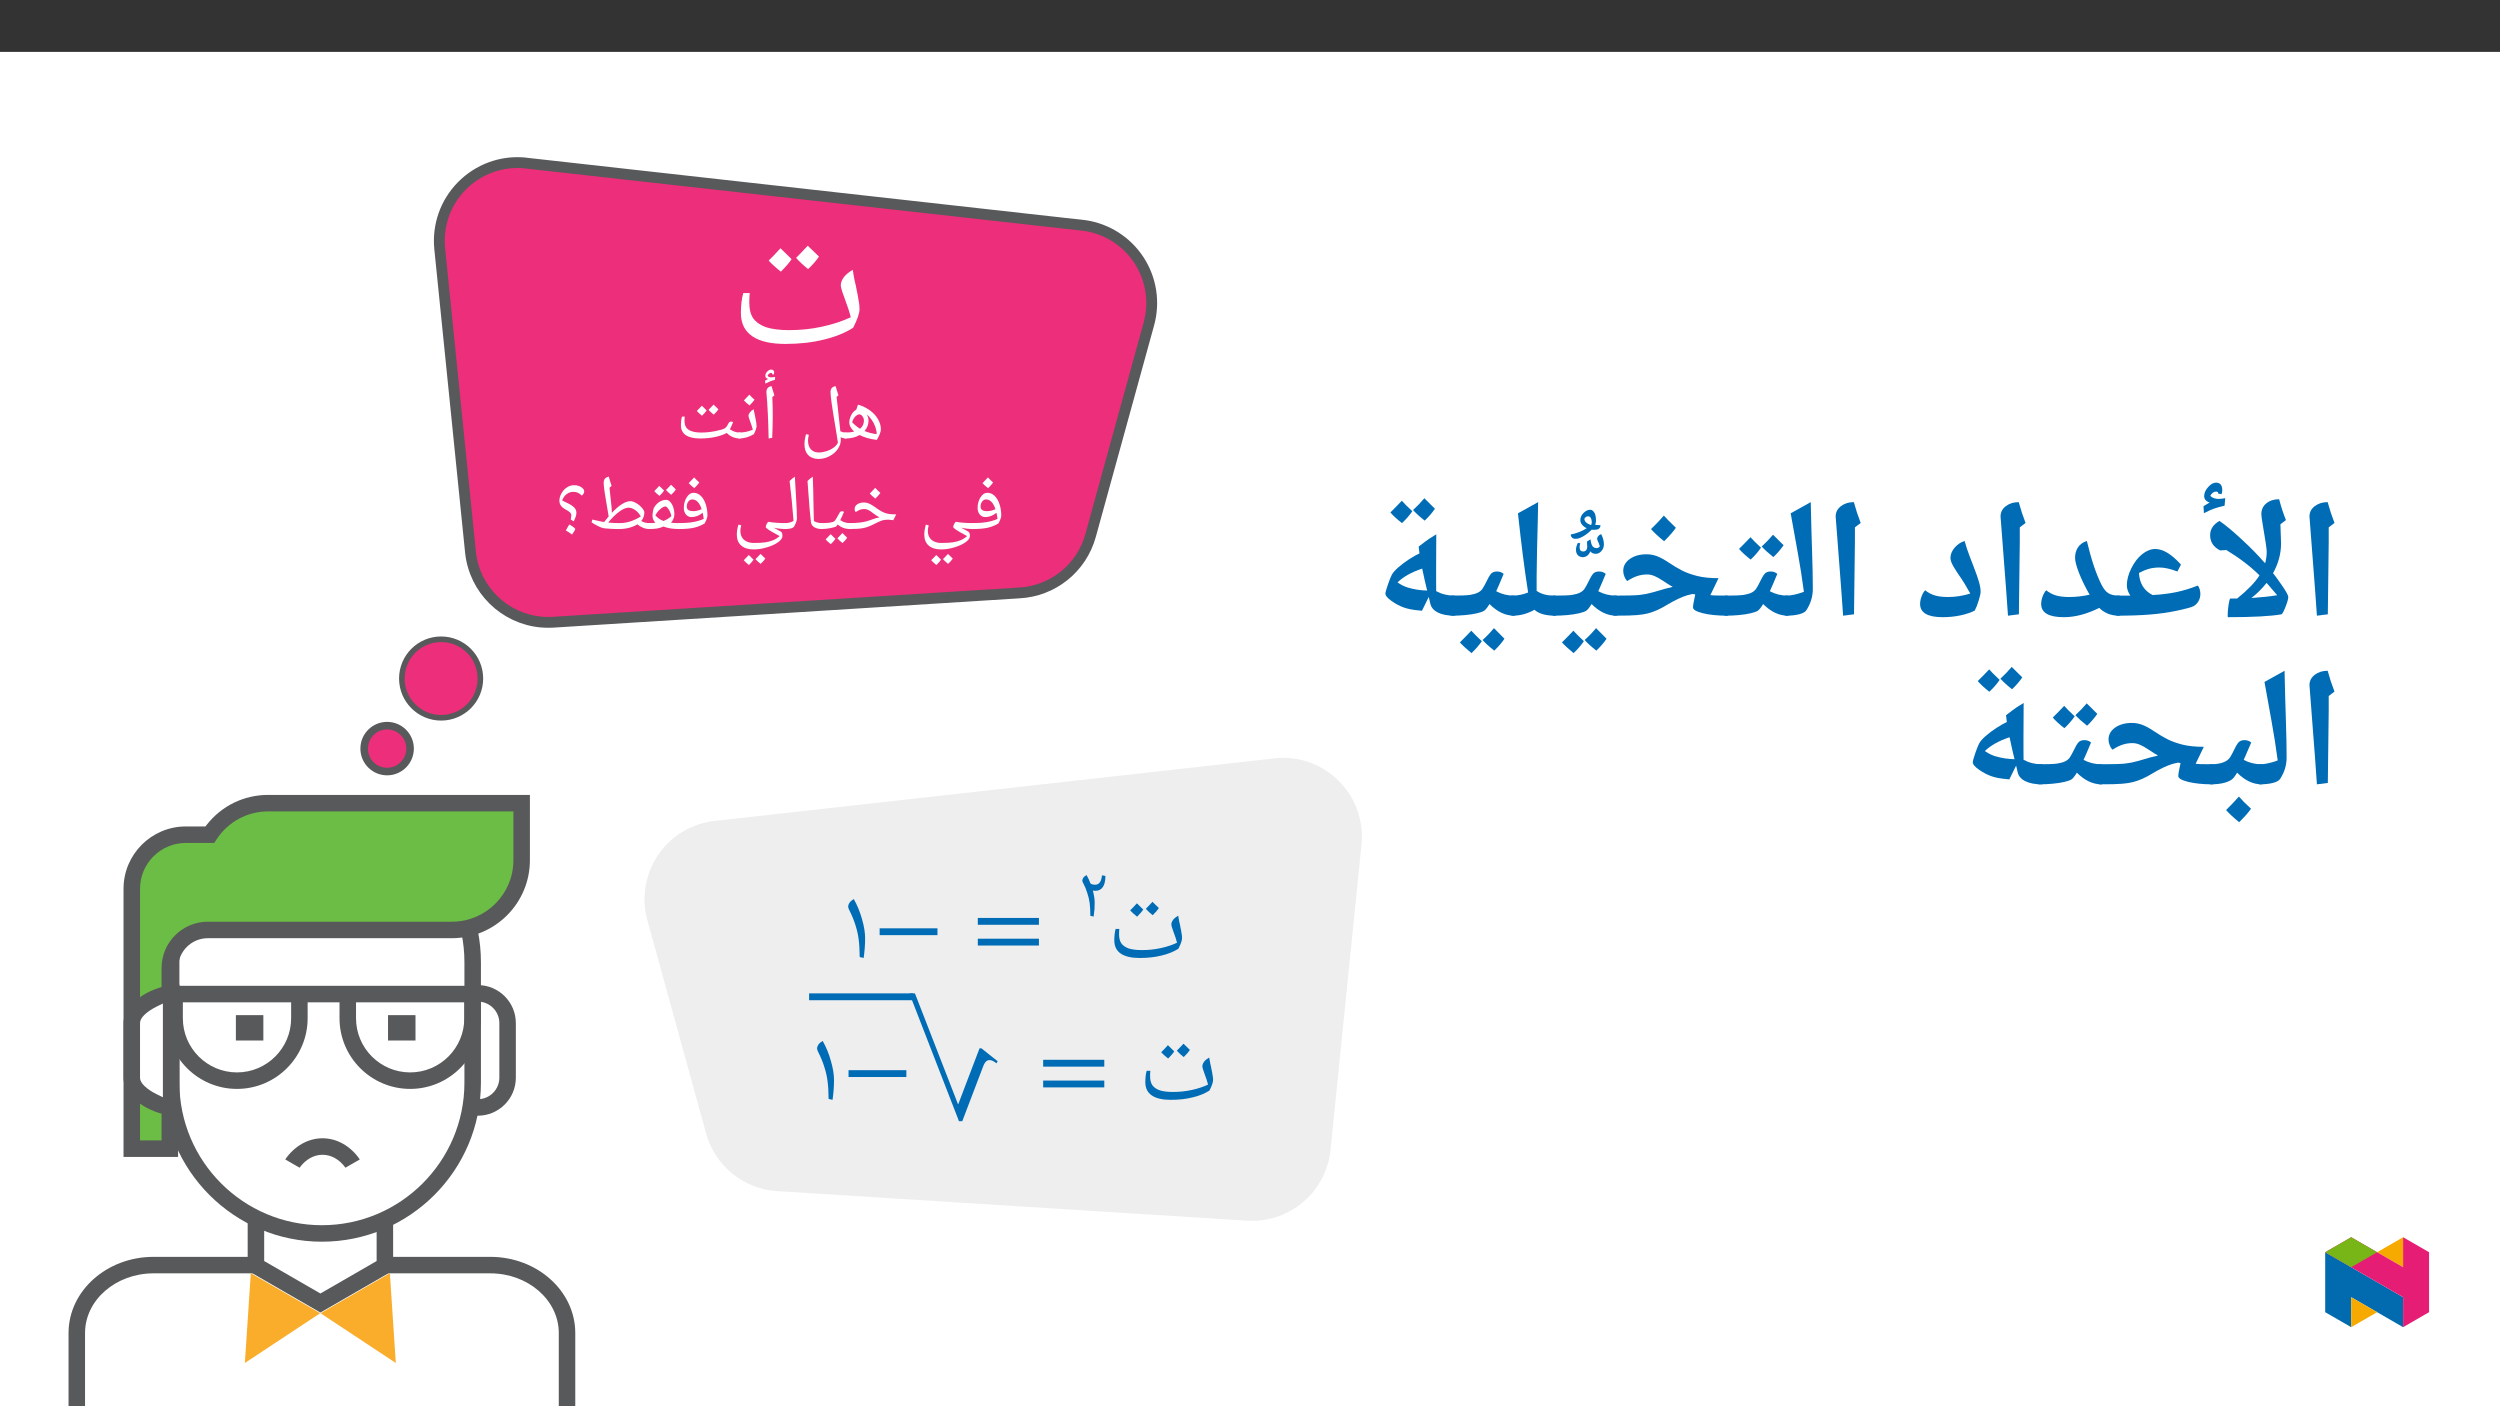 ﻿<?xml version="1.0" encoding="utf-8"?>
<svg xmlns="http://www.w3.org/2000/svg" xmlns:xlink="http://www.w3.org/1999/xlink" viewBox="0 0 960 540" version="1.1">
  <rect x="0" y="0" width="960" height="540" fill="#333333" stroke="none"/>
  <defs>
    <g>
      <symbol overflow="visible" id="glyph0-0">
        <path style="stroke:none;" d="M 17.438 0 L 17.438 -47.703 L 0 -47.703 L 0 0 Z M 12.828 -4.672 L 4.609 -4.672 L 4.609 -43.094 L 12.828 -43.094 Z M 12.828 -4.672 " />
      </symbol>
      <symbol overflow="visible" id="glyph0-1">
        <path style="stroke:none;" d="M 24.344 -32.562 C 22.031 -34.797 20.641 -36.188 20.078 -36.75 C 18.266 -34.734 16.734 -33.125 15.547 -32.016 C 16.594 -30.828 18.125 -29.422 20.219 -27.75 C 22.109 -29.641 23.5 -31.234 24.344 -32.562 Z M 34.859 -33.547 C 32.562 -35.781 31.094 -37.172 30.547 -37.719 C 28.109 -35.078 26.562 -33.547 26.078 -33.047 C 27.203 -31.734 28.734 -30.328 30.688 -28.734 C 32.562 -30.547 33.953 -32.141 34.859 -33.547 Z M 21.891 0 C 27.406 0 32.359 -0.562 36.75 -1.672 C 41.141 -2.719 44.906 -4.25 47.984 -6.203 C 49.578 -9.344 50.422 -11.719 50.422 -13.312 C 50.422 -14.359 50.344 -15.547 50.062 -16.734 C 49.938 -17.922 49.656 -19.172 49.375 -20.5 C 49.156 -21.75 48.891 -23.078 48.531 -24.406 C 48.25 -25.734 48.047 -27.125 47.844 -28.453 C 46.375 -27.609 45.188 -26.641 44.422 -25.656 C 43.656 -24.547 43.234 -23.562 43.234 -22.594 C 43.234 -21.828 43.656 -20.297 44.562 -17.922 C 45.75 -14.781 46.578 -12.203 47.078 -10.25 C 43.859 -8.719 40.172 -7.531 36.047 -6.625 C 31.938 -5.719 27.688 -5.297 23.359 -5.297 C 19.672 -5.297 16.734 -5.719 14.5 -6.422 C 12.266 -7.25 10.672 -8.375 9.625 -9.828 C 8.578 -11.297 8.094 -13.391 8.094 -16.109 C 8.094 -16.672 8.094 -17.297 8.156 -18.125 C 8.234 -18.828 8.234 -19.312 8.297 -19.531 L 5.781 -19.531 C 5.156 -17.297 4.875 -14.719 4.875 -11.859 C 4.875 -7.875 6.344 -4.953 9.281 -2.922 C 12.203 -0.969 16.391 0 21.891 0 Z M 21.891 0 " />
      </symbol>
      <symbol overflow="visible" id="glyph1-0">
        <path style="stroke:none;" d="M 1.5 0 L 1.5 -21.422 L 13.5 -21.422 L 13.5 0 Z M 2.938 -1.438 L 12.062 -1.438 L 12.062 -19.984 L 2.938 -19.984 Z M 2.938 -1.438 " />
      </symbol>
      <symbol overflow="visible" id="glyph1-1">
        <path style="stroke:none;" d="M 0 0 C -0.164 0 -0.25 -0.082 -0.25 -0.25 L -0.25 -2.078 C -0.25 -2.211 -0.164 -2.281 0 -2.281 C 1.414 -2.281 2.566 -2.41 3.453 -2.672 C 2.203 -3.766 1.578 -4.945 1.578 -6.219 C 1.578 -7.133 1.832 -8.07 2.344 -9.031 C 2.852 -9.988 3.484 -10.656 4.234 -11.031 L 4.922 -13 C 6.609 -12.508 8.117 -11.781 9.453 -10.812 C 10.797 -9.844 11.836 -8.719 12.578 -7.438 C 13.328 -6.156 13.703 -4.836 13.703 -3.484 C 13.703 -3.023 13.555 -2.43 13.266 -1.703 C 12.984 -0.973 12.613 -0.223 12.156 0.547 C 9.551 0.242 7.336 -0.379 5.516 -1.328 C 4.723 -0.859 3.879 -0.52 2.984 -0.312 C 2.098 -0.102 1.102 0 0 0 Z M 7.188 -6.922 C 7.188 -7.492 7 -8.023 6.625 -8.516 C 6.258 -9.016 5.863 -9.266 5.438 -9.266 C 5.125 -9.266 4.773 -9.133 4.391 -8.875 C 4.016 -8.625 3.672 -8.266 3.359 -7.797 C 3.047 -7.336 2.812 -6.816 2.656 -6.234 C 3.582 -5.254 4.594 -4.422 5.688 -3.734 C 6.688 -4.523 7.188 -5.586 7.188 -6.922 Z M 12.078 -1.656 C 12.078 -2.539 11.91 -3.469 11.578 -4.438 C 11.242 -5.406 10.773 -6.312 10.172 -7.156 C 9.578 -8 8.945 -8.703 8.281 -9.266 C 8.727 -8.453 8.953 -7.645 8.953 -6.844 C 8.953 -5.332 8.441 -4.008 7.422 -2.875 C 8.797 -2.289 10.348 -1.883 12.078 -1.656 Z M 5.391 -14.453 Z M 6.703 0.875 Z M 6.703 2.141 Z M 6.703 2.141 " />
      </symbol>
      <symbol overflow="visible" id="glyph1-2">
        <path style="stroke:none;" d="M 14.875 1.625 L 14.109 -3.219 C 13.254 -8.301 12.691 -11.836 12.422 -13.828 C 12.16 -15.828 12.031 -17.145 12.031 -17.781 C 12.031 -18.457 12.188 -18.977 12.5 -19.344 C 12.812 -19.719 13.305 -19.977 13.984 -20.125 C 14.016 -20 14.047 -19.879 14.078 -19.766 C 14.109 -19.66 14.438 -18.594 15.062 -16.562 L 14.359 -15.953 L 14.422 -15.484 L 15.391 -6.594 C 15.566 -5.289 15.703 -4.047 15.797 -2.859 L 15.812 -2.797 C 16.445 -2.453 17.176 -2.281 18 -2.281 C 18.164 -2.281 18.25 -2.195 18.25 -2.031 L 18.25 -0.25 C 18.25 -0.082 18.164 0 18 0 C 17.281 0 16.598 -0.16 15.953 -0.484 L 15.984 0.5 C 15.984 1.738 15.598 2.922 14.828 4.047 C 14.055 5.172 12.992 6.086 11.641 6.797 C 10.297 7.504 8.906 7.859 7.469 7.859 C 5.758 7.859 4.426 7.363 3.469 6.375 C 2.508 5.395 2.031 4.008 2.031 2.219 C 2.031 1.633 2.066 1.086 2.141 0.578 C 2.211 0.066 2.375 -0.68 2.625 -1.672 L 3.719 -1.406 C 3.5 -0.531 3.391 0.18 3.391 0.734 C 3.391 2.203 3.754 3.344 4.484 4.156 C 5.211 4.969 6.234 5.375 7.547 5.375 C 8.492 5.375 9.477 5.207 10.5 4.875 C 11.531 4.539 12.438 4.086 13.219 3.516 C 14 2.941 14.551 2.312 14.875 1.625 Z M 1 7.859 Z M 12.125 -21.594 Z M 6.906 -14.188 Z M 9.234 9.312 Z M 9.234 9.312 " />
      </symbol>
      <symbol overflow="visible" id="glyph1-3">
        <path style="stroke:none;" d="M 4.719 -9.984 L 4.719 -8.109 C 4.719 -6.18 4.648 -3.562 4.516 -0.25 L 3.141 0 C 3.004 -7.008 2.727 -12.832 2.312 -17.469 L 2.297 -17.844 C 2.297 -18.477 2.453 -18.984 2.766 -19.359 C 3.086 -19.734 3.594 -19.988 4.281 -20.125 C 4.312 -20 4.336 -19.879 4.359 -19.766 C 4.391 -19.66 4.719 -18.594 5.344 -16.562 L 4.547 -15.875 L 4.562 -15.734 C 4.664 -13.586 4.719 -11.672 4.719 -9.984 Z M 3.656 -21.594 Z M 3.938 1.547 Z M 4.5 -24.688 L 4.516 -24.812 C 4.516 -24.895 4.477 -24.977 4.406 -25.062 C 4.332 -25.145 4.242 -25.188 4.141 -25.188 C 3.828 -25.188 3.539 -25.07 3.281 -24.844 C 3.031 -24.625 2.848 -24.363 2.734 -24.062 C 3.047 -23.664 3.52 -23.469 4.156 -23.469 C 4.52 -23.469 5.016 -23.531 5.641 -23.656 L 5.578 -22.516 C 4.742 -22.297 4.062 -22.078 3.531 -21.859 C 3 -21.641 2.445 -21.375 1.875 -21.062 L 1.797 -22.219 L 2.984 -22.891 C 2.242 -23.016 1.875 -23.414 1.875 -24.094 C 1.875 -24.656 2.109 -25.188 2.578 -25.688 C 3.055 -26.195 3.562 -26.453 4.094 -26.453 C 4.875 -26.453 5.266 -26.082 5.266 -25.344 C 5.266 -25.07 5.195 -24.801 5.062 -24.531 Z M 4 -21.484 Z M 3.703 -27.188 Z M 3.703 -27.188 " />
      </symbol>
      <symbol overflow="visible" id="glyph1-4">
        <path style="stroke:none;" d="M 0 0 C -0.164 0 -0.25 -0.082 -0.25 -0.25 L -0.25 -2.031 C -0.25 -2.195 -0.164 -2.281 0 -2.281 C 0.906 -2.281 1.836 -2.379 2.797 -2.578 C 3.754 -2.785 4.586 -3.055 5.297 -3.391 C 5.047 -4.316 4.688 -5.414 4.219 -6.688 C 3.832 -7.719 3.641 -8.383 3.641 -8.688 C 3.641 -9.125 3.816 -9.57 4.172 -10.031 C 4.535 -10.488 5.016 -10.883 5.609 -11.219 C 5.703 -10.656 5.938 -9.508 6.312 -7.781 C 6.594 -6.457 6.734 -5.43 6.734 -4.703 C 6.734 -4.41 6.641 -3.988 6.453 -3.438 C 6.273 -2.883 6.02 -2.289 5.688 -1.656 C 3.844 -0.551 1.945 0 0 0 Z M 4.156 -12.688 Z M 3.812 0.875 Z M 3.812 1.547 Z M 5.953 -14.875 C 5.484 -14.207 4.836 -13.477 4.016 -12.688 C 3.129 -13.383 2.414 -14.031 1.875 -14.625 C 2.895 -15.656 3.594 -16.391 3.969 -16.828 C 4.602 -16.129 5.266 -15.477 5.953 -14.875 Z M 4.016 -12.391 Z M 3.969 -17.562 Z M 3.969 -17.562 " />
      </symbol>
      <symbol overflow="visible" id="glyph1-5">
        <path style="stroke:none;" d="M 24.812 0 C 22.789 0 21.082 -0.707 19.688 -2.125 C 18.469 -1.469 16.973 -0.945 15.203 -0.562 C 13.43 -0.188 11.504 0 9.422 0 C 7.066 0 5.254 -0.422 3.984 -1.266 C 2.723 -2.117 2.094 -3.398 2.094 -5.109 C 2.094 -6.348 2.227 -7.445 2.5 -8.406 L 3.578 -8.406 C 3.555 -8.332 3.531 -8.129 3.5 -7.797 C 3.477 -7.461 3.469 -7.172 3.469 -6.922 C 3.469 -5.766 3.688 -4.867 4.125 -4.234 C 4.57 -3.598 5.273 -3.113 6.234 -2.781 C 7.191 -2.445 8.461 -2.281 10.047 -2.281 C 11.723 -2.281 13.504 -2.469 15.391 -2.844 C 17.273 -3.219 18.473 -3.582 18.984 -3.938 C 19.223 -4.113 19.414 -4.289 19.562 -4.469 C 19.707 -4.656 19.867 -4.914 20.047 -5.25 L 20.484 -6.016 C 20.66 -6.328 20.973 -6.484 21.422 -6.484 C 21.711 -6.484 21.953 -6.41 22.141 -6.266 C 21.586 -4.93 21.172 -4.02 20.891 -3.531 C 21.555 -3.094 22.188 -2.773 22.781 -2.578 C 23.383 -2.379 24.062 -2.281 24.812 -2.281 C 24.977 -2.281 25.062 -2.195 25.062 -2.031 L 25.062 -0.25 C 25.062 -0.082 24.977 0 24.812 0 Z M 12.125 -9.141 Z M 13.719 1.547 Z M 11.969 -10.781 C 11.602 -10.195 11.008 -9.516 10.188 -8.734 C 9.289 -9.453 8.629 -10.062 8.203 -10.562 C 8.723 -11.051 9.363 -11.723 10.125 -12.578 C 10.363 -12.336 10.977 -11.738 11.969 -10.781 Z M 16.484 -11.203 C 16.117 -10.609 15.52 -9.926 14.688 -9.156 C 13.832 -9.82 13.172 -10.438 12.703 -11 C 12.922 -11.195 13.566 -11.867 14.641 -13.016 C 14.879 -12.766 15.492 -12.16 16.484 -11.203 Z M 12.453 -8.438 Z M 12.297 -13.75 Z M 12.453 -8.734 Z M 12.453 -8.734 " />
      </symbol>
      <symbol overflow="visible" id="glyph1-6">
        <path style="stroke:none;" d="M 9.641 -3.891 C 9.547 -4.711 9.41 -5.5 9.234 -6.25 C 8.629 -5.738 7.953 -5.332 7.203 -5.031 C 6.453 -4.738 5.707 -4.594 4.969 -4.594 C 4.082 -4.594 3.363 -4.926 2.812 -5.594 C 2.27 -6.258 2 -7.094 2 -8.094 C 2 -9.633 2.363 -10.988 3.094 -12.156 C 3.832 -13.332 4.707 -13.922 5.719 -13.922 C 6.75 -13.922 7.664 -13.547 8.469 -12.797 C 9.27 -12.055 9.906 -11.004 10.375 -9.641 C 10.844 -8.273 11.078 -6.801 11.078 -5.219 C 11.078 -4.531 10.723 -3.516 10.016 -2.172 C 8.805 -1.422 7.445 -0.867 5.938 -0.516 C 4.438 -0.172 2.469 0 0.031 0 C -0.156 0 -0.25 -0.094 -0.25 -0.281 L -0.25 -2 C -0.25 -2.188 -0.156 -2.281 0.031 -2.281 C 2.188 -2.281 4.008 -2.41 5.5 -2.672 C 7 -2.93 8.379 -3.336 9.641 -3.891 Z M 5.266 -11.375 C 4.648 -11.375 4.141 -11.098 3.734 -10.547 C 3.336 -9.992 3.141 -9.375 3.141 -8.688 C 3.141 -8.062 3.336 -7.602 3.734 -7.312 C 4.141 -7.02 4.789 -6.875 5.688 -6.875 C 6.664 -6.875 7.719 -7.125 8.844 -7.625 C 8.457 -8.844 7.957 -9.77 7.344 -10.406 C 6.738 -11.051 6.047 -11.375 5.266 -11.375 Z M 5.891 -15.375 Z M 6.797 0.875 Z M 6.797 1.547 Z M 7.953 -17.875 C 7.484 -17.207 6.836 -16.477 6.016 -15.688 C 5.129 -16.383 4.414 -17.031 3.875 -17.625 C 4.895 -18.656 5.594 -19.391 5.969 -19.828 C 6.602 -19.129 7.266 -18.477 7.953 -17.875 Z M 6.016 -15.391 Z M 5.969 -20.562 Z M 5.969 -20.562 " />
      </symbol>
      <symbol overflow="visible" id="glyph1-7">
        <path style="stroke:none;" d="M 19.547 2.703 C 19.547 3.473 18.992 4.254 17.891 5.047 C 16.785 5.848 15.352 6.508 13.594 7.031 C 11.832 7.562 10.133 7.828 8.5 7.828 C 6.445 7.828 4.852 7.332 3.719 6.344 C 2.594 5.363 2.031 3.977 2.031 2.188 C 2.031 1.602 2.066 1.055 2.141 0.547 C 2.211 0.035 2.375 -0.711 2.625 -1.703 L 3.719 -1.438 C 3.5 -0.562 3.391 0.148 3.391 0.703 C 3.391 2.172 3.852 3.312 4.781 4.125 C 5.707 4.938 6.969 5.344 8.562 5.344 C 10.531 5.344 12.055 5.254 13.141 5.078 C 14.223 4.91 15.203 4.633 16.078 4.25 C 16.953 3.875 17.75 3.359 18.469 2.703 L 17.875 2.375 C 14.719 0.707 13.141 -0.336 13.141 -0.766 C 13.141 -1.004 13.207 -1.285 13.344 -1.609 C 13.477 -1.93 13.633 -2.207 13.812 -2.438 C 13.988 -2.664 14.117 -2.781 14.203 -2.781 C 14.922 -2.633 15.875 -2.516 17.062 -2.422 C 18.258 -2.328 19.5 -2.281 20.781 -2.281 C 21.008 -2.281 21.125 -2.172 21.125 -1.953 L 21.125 -0.297 C 21.125 -0.098 21.008 0 20.781 0 C 20.102 0 19.328 -0.047 18.453 -0.141 C 17.586 -0.234 16.82 -0.363 16.156 -0.531 L 18.844 0.922 C 19.145 1.109 19.336 1.352 19.422 1.656 C 19.504 1.957 19.547 2.305 19.547 2.703 Z M 10.062 -4.688 Z M 1.438 7.578 Z M 8.5 9.281 Z M 8.453 11.766 C 8.086 12.336 7.492 13.02 6.672 13.812 C 5.773 13.094 5.113 12.484 4.688 11.984 C 5.207 11.492 5.852 10.82 6.625 9.969 C 6.789 10.145 7.398 10.742 8.453 11.766 Z M 12.969 11.344 C 12.613 11.906 12.016 12.582 11.172 13.375 C 10.305 12.688 9.648 12.078 9.203 11.547 C 9.648 11.141 10.289 10.469 11.125 9.531 C 11.301 9.719 11.914 10.32 12.969 11.344 Z M 8.844 11.859 Z M 8.781 9.531 Z M 8.875 14.109 Z M 8.875 14.109 " />
      </symbol>
      <symbol overflow="visible" id="glyph1-8">
        <path style="stroke:none;" d="M 0 0 C -0.164 0 -0.25 -0.082 -0.25 -0.25 L -0.25 -2.031 C -0.25 -2.195 -0.164 -2.281 0 -2.281 C 2.938 -2.281 5.242 -2.535 6.922 -3.047 L 8.594 -3.625 C 9.727 -4.051 10.734 -4.344 11.609 -4.5 C 10.828 -4.883 10.055 -5.379 9.297 -5.984 C 8.492 -6.617 7.836 -7.062 7.328 -7.312 C 6.828 -7.562 6.312 -7.688 5.781 -7.688 C 4.82 -7.688 3.961 -7.441 3.203 -6.953 L 2.5 -6.516 C 2.207 -6.805 2.062 -7.195 2.062 -7.688 C 2.062 -8.438 2.395 -9.039 3.062 -9.5 C 3.727 -9.969 4.602 -10.203 5.688 -10.203 C 6.32 -10.203 6.961 -10.062 7.609 -9.781 C 8.254 -9.508 9.008 -9.062 9.875 -8.438 C 10.914 -7.664 11.801 -7.086 12.531 -6.703 C 13.27 -6.316 14.016 -6.039 14.766 -5.875 C 15.516 -5.707 16.609 -5.625 18.047 -5.625 L 16.906 -3.406 C 16.281 -3.488 15.719 -3.547 15.219 -3.578 L 15.125 -3.594 L 14.5 -3.578 C 13.812 -3.578 13.148 -3.473 12.516 -3.266 C 11.891 -3.055 10.91 -2.613 9.578 -1.938 C 8.086 -1.164 6.738 -0.648 5.531 -0.391 C 4.32 -0.129 2.477 0 0 0 Z M 9.672 -11.656 Z M 9.578 0.875 Z M 9.578 1.547 Z M 11.953 -13.875 C 11.484 -13.207 10.836 -12.477 10.016 -11.688 C 9.129 -12.383 8.414 -13.031 7.875 -13.625 C 8.895 -14.656 9.594 -15.391 9.969 -15.828 C 10.602 -15.129 11.266 -14.477 11.953 -13.875 Z M 10.016 -11.391 Z M 9.969 -16.562 Z M 9.969 -16.562 " />
      </symbol>
      <symbol overflow="visible" id="glyph1-9">
        <path style="stroke:none;" d="M 8.016 -6.828 C 8.285 -6.828 8.531 -6.75 8.75 -6.594 C 8.383 -5.719 8.066 -4.988 7.797 -4.406 C 7.523 -3.82 7.359 -3.492 7.297 -3.422 C 7.973 -2.992 8.598 -2.695 9.172 -2.531 C 9.754 -2.363 10.391 -2.281 11.078 -2.281 C 11.242 -2.281 11.328 -2.195 11.328 -2.031 L 11.328 -0.25 C 11.328 -0.082 11.242 0 11.078 0 C 9.234 0 7.648 -0.582 6.328 -1.75 L 5.844 -1.094 C 5.633 -0.875 4.906 -0.633 3.656 -0.375 C 2.414 -0.125 1.195 0 0 0 C -0.164 0 -0.25 -0.082 -0.25 -0.25 L -0.25 -2.031 C -0.25 -2.195 -0.164 -2.281 0 -2.281 C 1.238 -2.281 2.289 -2.332 3.156 -2.438 C 4.02 -2.551 4.629 -2.734 4.984 -2.984 C 5.336 -3.242 5.863 -4.039 6.562 -5.375 L 7.094 -6.344 C 7.27 -6.664 7.578 -6.828 8.016 -6.828 Z M 6.484 -8.297 Z M 5.672 0.875 Z M 5.672 1.547 Z M 5.453 3.766 C 5.086 4.336 4.492 5.02 3.672 5.812 C 2.773 5.094 2.113 4.484 1.688 3.984 C 2.207 3.492 2.852 2.82 3.625 1.969 C 3.789 2.145 4.398 2.742 5.453 3.766 Z M 9.969 3.344 C 9.613 3.906 9.016 4.582 8.172 5.375 C 7.305 4.688 6.648 4.078 6.203 3.547 C 6.648 3.141 7.289 2.469 8.125 1.531 C 8.301 1.719 8.914 2.32 9.969 3.344 Z M 5.844 3.859 Z M 5.781 1.531 Z M 5.875 6.109 Z M 5.875 6.109 " />
      </symbol>
      <symbol overflow="visible" id="glyph1-10">
        <path style="stroke:none;" d="M 8.094 -2.031 L 8.094 -0.25 C 8.094 -0.082 8.016 0 7.859 0 C 6.672 0 5.688 -0.227 4.906 -0.688 C 4.133 -1.156 3.703 -1.797 3.609 -2.609 C 3.285 -5.172 2.941 -9.117 2.578 -14.453 L 2.281 -18.453 C 2.844 -19.023 3.52 -19.582 4.312 -20.125 C 4.445 -17.082 4.551 -12.77 4.625 -7.188 L 4.734 -3.062 C 5.672 -2.539 6.711 -2.281 7.859 -2.281 C 8.016 -2.281 8.094 -2.195 8.094 -2.031 Z M 3.406 -21.594 Z M 5.203 1.547 Z M 5.203 1.547 " />
      </symbol>
      <symbol overflow="visible" id="glyph1-11">
        <path style="stroke:none;" d="M -0.031 0 C -0.207 0 -0.297 -0.082 -0.297 -0.25 L -0.297 -2.031 C -0.297 -2.195 -0.207 -2.281 -0.031 -2.281 C 1.176 -2.281 2.285 -2.547 3.297 -3.078 C 2.891 -8.391 2.383 -13.516 1.781 -18.453 C 2.363 -19.047 3.035 -19.602 3.797 -20.125 C 3.891 -17.977 4.051 -15.148 4.281 -11.641 C 4.469 -8.711 4.57 -6.18 4.594 -4.047 C 4.594 -3.703 4.492 -3.25 4.297 -2.688 C 4.098 -2.125 3.848 -1.578 3.547 -1.047 C 3.18 -0.348 1.988 0 -0.031 0 Z M 2.375 -21.594 Z M 3.609 0.875 Z M 3.609 1.547 Z M 3.609 1.547 " />
      </symbol>
      <symbol overflow="visible" id="glyph1-12">
        <path style="stroke:none;" d="M 2.609 -2.391 C 1.879 -3.242 1.516 -4.102 1.516 -4.969 C 1.516 -5.488 1.57 -6.086 1.688 -6.766 C 1.801 -7.441 1.914 -7.883 2.031 -8.094 C 2.551 -9.039 3.227 -9.797 4.062 -10.359 C 4.906 -10.93 5.812 -11.219 6.781 -11.219 C 7.301 -11.219 7.801 -10.969 8.281 -10.469 C 8.77 -9.969 9.164 -9.285 9.469 -8.422 C 9.77 -7.555 9.922 -6.695 9.922 -5.844 C 9.922 -4.551 9.488 -3.414 8.625 -2.438 C 9.258 -2.332 10.332 -2.281 11.844 -2.281 C 12.02 -2.281 12.109 -2.195 12.109 -2.031 L 12.109 -0.25 C 12.109 -0.082 12.02 0 11.844 0 C 9.383 0 7.379 -0.305 5.828 -0.922 L 5.703 -0.969 C 5.016 -0.625 4.219 -0.375 3.312 -0.219 C 2.406 -0.07 1.312 0 0.031 0 C -0.156 0 -0.25 -0.094 -0.25 -0.281 L -0.25 -2 C -0.25 -2.188 -0.156 -2.281 0.031 -2.281 C 1.133 -2.281 1.992 -2.316 2.609 -2.391 Z M 8.75 -4.922 C 8.695 -5.422 8.535 -5.969 8.266 -6.562 C 7.992 -7.156 7.688 -7.656 7.344 -8.062 C 7 -8.469 6.719 -8.672 6.5 -8.672 C 5.938 -8.672 5.27 -8.332 4.5 -7.656 C 3.727 -6.988 3.102 -6.188 2.625 -5.25 C 3.457 -4.281 4.488 -3.562 5.719 -3.094 C 6.82 -3.508 7.832 -4.117 8.75 -4.922 Z M 5.984 -12.688 Z M 5.812 0.875 Z M 5.812 1.547 Z M 5.969 -14.781 C 5.602 -14.195 5.008 -13.516 4.188 -12.734 C 3.289 -13.453 2.629 -14.062 2.203 -14.562 C 2.723 -15.051 3.363 -15.723 4.125 -16.578 C 4.363 -16.336 4.977 -15.738 5.969 -14.781 Z M 10.484 -15.203 C 10.117 -14.609 9.52 -13.926 8.688 -13.156 C 7.832 -13.82 7.172 -14.438 6.703 -15 C 6.922 -15.195 7.566 -15.867 8.641 -17.016 C 8.879 -16.766 9.492 -16.16 10.484 -15.203 Z M 6.453 -12.438 Z M 6.297 -17.75 Z M 6.453 -12.734 Z M 6.453 -12.734 " />
      </symbol>
      <symbol overflow="visible" id="glyph1-13">
        <path style="stroke:none;" d="M 23.516 0 C 22.66 0 21.812 -0.172 20.969 -0.516 C 20.133 -0.867 19.457 -1.305 18.938 -1.828 C 18.051 -1.266 16.977 -0.816 15.719 -0.484 C 14.469 -0.16 13.188 0 11.875 0 C 10.656 0 9.457 -0.035 8.281 -0.109 C 7.113 -0.18 6.27 -0.266 5.75 -0.359 C 5.238 -0.461 4.508 -0.754 3.562 -1.234 C 2.625 -1.723 1.863 -2.176 1.281 -2.594 L 1.578 -3.641 L 5.094 -2.875 L 6.125 -2.703 C 6.707 -3.461 7.285 -4.18 7.859 -4.859 L 6.984 -10 C 6.742 -11.238 6.508 -12.672 6.281 -14.297 C 6.051 -15.922 5.938 -17.055 5.938 -17.703 C 5.938 -18.379 6.082 -18.91 6.375 -19.297 C 6.676 -19.691 7.188 -19.969 7.906 -20.125 C 8.156 -19.156 8.414 -18.273 8.688 -17.484 L 8.984 -16.562 L 8.172 -15.875 L 8.188 -15.75 C 8.539 -12.32 8.742 -10.398 8.797 -9.984 C 8.961 -8.742 9.055 -7.488 9.078 -6.219 C 11.891 -9.207 14.281 -10.703 16.25 -10.703 C 16.812 -10.703 17.504 -10.473 18.328 -10.016 C 19.16 -9.555 19.906 -8.961 20.562 -8.234 C 21.219 -7.516 21.547 -6.883 21.547 -6.344 C 21.547 -5.102 21.148 -4.016 20.359 -3.078 L 20.391 -3.062 C 21.297 -2.539 22.336 -2.281 23.516 -2.281 C 23.691 -2.281 23.781 -2.195 23.781 -2.031 L 23.781 -0.25 C 23.781 -0.082 23.691 0 23.516 0 Z M 12.188 -2.281 C 14.789 -2.281 17.461 -3.133 20.203 -4.844 C 19.598 -5.906 18.867 -6.727 18.016 -7.312 C 17.172 -7.906 16.332 -8.203 15.5 -8.203 C 14.508 -8.203 13.328 -7.703 11.953 -6.703 C 10.578 -5.703 9.145 -4.297 7.656 -2.484 C 9.164 -2.348 10.676 -2.281 12.188 -2.281 Z M 15.906 -13.047 Z M 13.5 0.875 Z M 13.5 1.844 Z M 13.5 1.844 " />
      </symbol>
      <symbol overflow="visible" id="glyph1-14">
        <path style="stroke:none;" d="M 6.031 -3.641 C 6.164 -4.461 6.234 -5.008 6.234 -5.281 C 6.234 -5.676 6.078 -6.031 5.766 -6.344 C 5.453 -6.656 4.848 -7.062 3.953 -7.562 C 3.18 -7.977 2.602 -8.457 2.219 -9 C 1.844 -9.539 1.656 -10.172 1.656 -10.891 C 1.656 -11.816 1.914 -12.754 2.438 -13.703 C 2.969 -14.648 3.664 -15.41 4.531 -15.984 C 5.395 -16.555 6.316 -16.844 7.297 -16.844 C 8.766 -16.844 9.926 -16.383 10.781 -15.469 C 11.051 -15.176 11.188 -14.848 11.188 -14.484 C 11.188 -13.91 10.883 -13.359 10.281 -12.828 C 9.688 -13.391 9.156 -13.77 8.688 -13.969 C 8.227 -14.176 7.648 -14.281 6.953 -14.281 C 6.035 -14.281 5.18 -13.977 4.391 -13.375 C 3.609 -12.77 3.051 -11.973 2.719 -10.984 C 3.008 -10.805 3.344 -10.633 3.719 -10.469 C 5.508 -9.664 6.703 -8.953 7.297 -8.328 C 7.891 -7.711 8.188 -7.016 8.188 -6.234 C 8.188 -5.398 7.844 -4.301 7.156 -2.938 Z M 4.125 0.562 C 4.363 0.156 4.582 -0.238 4.781 -0.625 C 4.977 -1.02 5.207 -1.398 5.469 -1.766 C 6.281 -1.297 6.863 -0.91 7.219 -0.609 C 7.57 -0.316 7.75 -0.117 7.75 -0.016 C 7.75 0.203 7.336 0.914 6.516 2.125 L 5.844 1.641 C 5.383 1.305 4.812 0.945 4.125 0.562 Z M 4.453 -17.031 Z M 4.453 -17.031 " />
      </symbol>
      <symbol overflow="visible" id="glyph2-0">
        <path style="stroke:none;" d="M 9.969 0 L 9.969 -27.25 L 0 -27.25 L 0 0 Z M 7.328 -2.672 L 2.625 -2.672 L 2.625 -24.625 L 7.328 -24.625 Z M 7.328 -2.672 " />
      </symbol>
      <symbol overflow="visible" id="glyph2-1">
        <path style="stroke:none;" d="M 13.906 -18.609 C 12.594 -19.875 11.797 -20.672 11.469 -21 C 10.438 -19.844 9.562 -18.922 8.891 -18.281 C 9.484 -17.609 10.359 -16.812 11.562 -15.859 C 12.625 -16.938 13.422 -17.844 13.906 -18.609 Z M 19.922 -19.172 C 18.609 -20.438 17.766 -21.234 17.453 -21.562 C 16.062 -20.047 15.188 -19.172 14.906 -18.891 C 15.547 -18.125 16.422 -17.328 17.531 -16.422 C 18.609 -17.453 19.406 -18.375 19.922 -19.172 Z M 12.516 0 C 15.656 0 18.484 -0.312 21 -0.953 C 23.516 -1.547 25.656 -2.438 27.406 -3.547 C 28.328 -5.344 28.812 -6.688 28.812 -7.609 C 28.812 -8.203 28.766 -8.891 28.609 -9.562 C 28.531 -10.234 28.375 -10.953 28.203 -11.719 C 28.094 -12.438 27.938 -13.188 27.734 -13.953 C 27.578 -14.703 27.453 -15.5 27.328 -16.25 C 26.5 -15.781 25.812 -15.219 25.375 -14.656 C 24.938 -14.031 24.703 -13.469 24.703 -12.906 C 24.703 -12.469 24.938 -11.594 25.453 -10.234 C 26.141 -8.453 26.609 -6.969 26.891 -5.859 C 25.062 -4.984 22.953 -4.297 20.594 -3.781 C 18.25 -3.266 15.812 -3.031 13.344 -3.031 C 11.234 -3.031 9.562 -3.266 8.281 -3.672 C 7.016 -4.141 6.094 -4.781 5.5 -5.625 C 4.906 -6.453 4.625 -7.656 4.625 -9.203 C 4.625 -9.516 4.625 -9.875 4.656 -10.359 C 4.703 -10.766 4.703 -11.031 4.734 -11.156 L 3.312 -11.156 C 2.953 -9.875 2.797 -8.406 2.797 -6.781 C 2.797 -4.5 3.625 -2.828 5.297 -1.672 C 6.969 -0.562 9.359 0 12.516 0 Z M 12.516 0 " />
      </symbol>
      <symbol overflow="visible" id="glyph2-2">
        <path style="stroke:none;" d="M 25.375 -12.75 L 25.375 -15.375 L 1.906 -15.375 L 1.906 -12.75 Z M 25.375 -4.781 L 25.375 -7.406 L 1.906 -7.406 L 1.906 -4.781 Z M 25.375 -4.781 " />
      </symbol>
      <symbol overflow="visible" id="glyph2-3">
        <path style="stroke:none;" d="M 24.75 -8.766 L 24.75 -11.391 L 2.547 -11.391 L 2.547 -8.766 Z M 24.75 -8.766 " />
      </symbol>
      <symbol overflow="visible" id="glyph2-4">
        <path style="stroke:none;" d="M 3.062 -19.719 C 3.062 -19.359 3.188 -19 3.391 -18.562 C 4.5 -16.375 5.344 -14.344 5.891 -12.469 C 6.5 -10.594 6.891 -8.766 7.094 -7.047 C 7.328 -5.344 7.453 -3.109 7.484 -0.359 L 9 0 C 9.359 -2.516 9.562 -5.016 9.562 -7.609 C 9.562 -9.719 9.172 -12.156 8.375 -14.906 C 7.609 -17.688 6.531 -20.281 5.219 -22.625 C 4.547 -22.234 3.984 -21.797 3.625 -21.281 C 3.266 -20.766 3.062 -20.234 3.062 -19.719 Z M 3.062 -19.719 " />
      </symbol>
      <symbol overflow="visible" id="glyph2-5">
        <path style="stroke:none;" d="M -1.391 -38.766 L 17.656 10.312 L 18.922 10.312 L 26.969 -10.797 C 27.656 -12.594 28.453 -13.156 29.438 -13.156 C 30.125 -13.156 31.156 -12.703 32.031 -11.906 L 32.516 -12.703 L 26.297 -17.656 L 25.547 -17.656 L 17.406 3.703 L 17.25 3.703 L 0.75 -38.766 Z M -1.391 -38.766 " />
      </symbol>
      <symbol overflow="visible" id="glyph3-0">
        <path style="stroke:none;" d="M 7.062 0 L 7.062 -19.078 L -0.109 -19.078 L -0.109 0 Z M 5.125 -1.875 L 1.922 -1.875 L 1.922 -17.234 L 5.016 -17.234 L 5.016 -1.875 Z M 5.125 -1.875 " />
      </symbol>
      <symbol overflow="visible" id="glyph3-1">
        <path style="stroke:none;" d="M 2.031 -13.812 C 2.031 -13.562 2.125 -13.297 2.266 -13 L 2.281 -13 C 3.016 -11.625 3.562 -10.297 3.953 -8.984 C 4.406 -7.672 4.688 -6.422 4.859 -5.188 C 5.016 -3.953 5.109 -2.312 5.125 -0.25 L 6.391 0.031 C 6.547 -1.25 6.672 -2.266 6.719 -2.953 C 6.75 -3.656 6.781 -4.469 6.781 -5.328 C 6.781 -6.641 6.531 -8.234 6.078 -9.984 C 6.297 -9.906 6.641 -9.844 6.938 -9.844 C 9.531 -9.812 10.906 -11.734 10.906 -15.562 L 9.594 -15.812 C 9.344 -13.391 8.531 -12.188 6.922 -12.188 C 6.547 -12.188 6.219 -12.25 5.906 -12.328 C 5.578 -12.406 5.359 -12.547 5.188 -12.641 C 4.766 -13.781 4.266 -14.812 3.688 -15.891 C 3.094 -15.594 2.703 -15.281 2.453 -14.891 C 2.203 -14.562 2.031 -14.172 2.031 -13.812 Z M 2.031 -13.812 " />
      </symbol>
      <symbol overflow="visible" id="glyph4-0">
        <path style="stroke:none;" d="M 6.125 -46.406 L 32.812 -46.406 L 32.812 0 L 6.125 0 Z M 9.422 -3.297 L 29.516 -3.297 L 29.516 -43.094 L 9.422 -43.094 Z M 9.422 -3.297 " />
      </symbol>
      <symbol overflow="visible" id="glyph4-1">
        <path style="stroke:none;" d="M 12.375 -29.047 L 12.031 -1.109 L 7.844 -0.578 L 7.109 -10.891 L 4.984 -38.656 C 4.984 -40.281 5.66 -41.609 7.016 -42.641 C 8.367 -43.672 10.02 -44.188 11.969 -44.188 C 12.707 -41.445 13.582 -38.781 14.594 -36.188 L 12.375 -34.5 Z M 9.203 -47.359 Z M 9.812 3.75 Z M 9.812 3.75 " />
      </symbol>
      <symbol overflow="visible" id="glyph4-2">
        <path style="stroke:none;" d="M 9.109 0 C 9.004 0 8.953 -0.18 8.953 -0.547 C 8.953 -1.898 9.07 -3.344 9.312 -4.875 C 9.562 -6.406 9.781 -7.172 9.969 -7.172 L 12.594 -7.172 C 16.656 -10.453 19.516 -13.414 21.172 -16.062 C 17.805 -19.426 13.562 -22.672 8.438 -25.797 L 6.062 -25.641 C 3.5 -26.93 2.219 -28.879 2.219 -31.484 C 2.219 -33.785 3.414 -35.613 5.812 -36.969 C 8.113 -35.383 10.969 -33.008 14.375 -29.844 C 17.781 -26.688 20.594 -23.828 22.812 -21.266 L 23.328 -20.719 C 23.734 -22.113 23.938 -23.586 23.938 -25.141 C 23.938 -26.211 23.477 -29.383 22.562 -34.656 C 22.102 -37.301 21.875 -38.922 21.875 -39.516 C 21.875 -41.273 22.516 -42.676 23.797 -43.719 C 25.086 -44.77 26.727 -45.297 28.719 -45.297 C 29.414 -42.547 30.285 -39.879 31.328 -37.297 L 29.203 -35.672 L 29.453 -28.344 C 29.453 -24.426 28.426 -20.609 26.375 -16.891 C 26.707 -16.547 27.766 -15.102 29.547 -12.562 C 31.328 -10.031 32.219 -8.426 32.219 -7.75 C 32.219 -6.988 31.859 -5.707 31.141 -3.906 C 30.422 -2.102 29.91 -1.172 29.609 -1.109 C 25.441 -0.367 18.609 0 9.109 0 Z M 18.094 -7.391 L 18.438 -7.391 C 22.008 -7.629 25.188 -7.977 27.969 -8.438 L 23.906 -13.172 C 22.188 -11.016 20.25 -9.086 18.094 -7.391 Z M 24.375 -48.469 Z M 4.156 -40.156 Z M 27.234 3.75 Z M 12.5 3.75 Z M 5.312 -47.453 L 5.312 -47.609 C 5.312 -48.016 5.047 -48.219 4.516 -48.219 C 3.586 -48.219 2.836 -47.676 2.266 -46.594 C 3.047 -45.812 4.113 -45.422 5.469 -45.422 C 6.207 -45.422 7.055 -45.516 8.016 -45.703 L 7.766 -42.812 C 6.191 -42.457 4.867 -42.094 3.797 -41.719 C 2.734 -41.352 1.41 -40.754 -0.172 -39.922 L -0.328 -42.625 L 2.016 -44.031 C 0.617 -44.508 -0.078 -45.332 -0.078 -46.5 C -0.078 -47.664 0.426 -48.816 1.438 -49.953 C 2.457 -51.098 3.461 -51.672 4.453 -51.672 C 6.066 -51.672 6.875 -50.695 6.875 -48.75 C 6.875 -48.156 6.773 -47.648 6.578 -47.234 Z M 2.875 -54.219 Z M 4.266 -40.25 Z M 4.266 -40.25 " />
      </symbol>
      <symbol overflow="visible" id="glyph4-3">
        <path style="stroke:none;" d="M 0 -0.578 C -0.363 -0.578 -0.547 -0.754 -0.547 -1.109 L -0.547 -7.75 C -0.547 -8.102 -0.363 -8.281 0 -8.281 L 5.047 -8.281 C 4.141 -9.57 3.688 -10.906 3.688 -12.281 C 3.688 -14.289 4.258 -16.457 5.406 -18.781 C 6.562 -21.113 7.961 -22.93 9.609 -24.234 C 11.266 -25.535 12.926 -26.188 14.594 -26.188 C 17.602 -26.188 20.895 -24.188 24.469 -20.188 L 23.109 -17.547 C 20.422 -18.566 18.133 -19.078 16.25 -19.078 C 14.727 -19.078 13.363 -18.906 12.156 -18.562 C 10.945 -18.227 9.676 -17.703 8.344 -16.984 C 8.539 -13.004 10.285 -10.176 13.578 -8.5 C 16.984 -8.695 20.035 -9.078 22.734 -9.641 C 25.43 -10.211 28.145 -11.039 30.875 -12.125 C 31.219 -11.832 31.477 -11.367 31.656 -10.734 C 31.832 -10.098 31.922 -9.516 31.922 -8.984 C 31.922 -7.922 31.672 -6.961 31.172 -6.109 C 30.68 -5.254 30.023 -4.613 29.203 -4.188 C 28.379 -3.77 26.297 -3.207 22.953 -2.5 C 19.609 -1.801 16.133 -1.305 12.531 -1.016 C 8.938 -0.723 4.758 -0.578 0 -0.578 Z M 13.609 -30.938 Z M 17.734 3.75 Z M 17.734 3.75 " />
      </symbol>
      <symbol overflow="visible" id="glyph4-4">
        <path style="stroke:none;" d="M 32.094 -0.578 C 29.039 -0.578 26.52 -1.57 24.531 -3.562 C 19.707 -1.188 15.18 0 10.953 0 C 5.129 0 2.219 -1.691 2.219 -5.078 C 2.219 -5.984 2.398 -6.938 2.766 -7.938 C 3.141 -8.945 3.602 -9.75 4.156 -10.344 C 5.219 -9.457 6.441 -8.801 7.828 -8.375 C 9.211 -7.957 10.93 -7.75 12.984 -7.75 C 15.547 -7.75 18.16 -8.047 20.828 -8.641 C 19.129 -11.578 17.77 -14.359 16.75 -16.984 C 15.738 -19.609 15.234 -21.539 15.234 -22.781 C 15.234 -24.352 15.613 -25.707 16.375 -26.844 C 17.133 -27.988 18.266 -28.797 19.766 -29.266 C 21.441 -22.211 23.285 -16.676 25.297 -12.656 C 26.098 -11.008 26.992 -9.867 27.984 -9.234 C 28.984 -8.598 30.352 -8.281 32.094 -8.281 C 32.445 -8.281 32.625 -8.102 32.625 -7.75 L 32.625 -1.109 C 32.625 -0.754 32.445 -0.578 32.094 -0.578 Z M 14.656 -34.031 Z M 15.516 3.75 Z M 15.516 3.75 " />
      </symbol>
      <symbol overflow="visible" id="glyph4-5">
        <path style="stroke:none;" d="M 10.953 0 C 5.129 0 2.219 -1.691 2.219 -5.078 C 2.219 -5.984 2.398 -6.938 2.766 -7.938 C 3.141 -8.945 3.602 -9.75 4.156 -10.344 C 5.219 -9.457 6.441 -8.801 7.828 -8.375 C 9.211 -7.957 10.93 -7.75 12.984 -7.75 C 15.797 -7.75 18.629 -8.191 21.484 -9.078 C 20.109 -11.578 18.957 -13.504 18.031 -14.859 C 16.781 -16.629 15.773 -18.172 15.016 -19.484 C 14.254 -20.797 13.875 -21.875 13.875 -22.719 C 13.875 -24.133 14.414 -25.469 15.5 -26.719 C 16.594 -27.969 17.859 -28.816 19.297 -29.266 C 19.867 -27.234 20.516 -25.285 21.234 -23.422 C 21.953 -21.555 22.625 -19.801 23.25 -18.156 C 23.875 -16.52 24.395 -14.992 24.812 -13.578 C 25.238 -12.16 25.453 -10.875 25.453 -9.719 C 25.453 -9.102 25.207 -8 24.719 -6.406 C 24.238 -4.82 23.734 -3.535 23.203 -2.547 C 21.66 -1.754 19.797 -1.129 17.609 -0.672 C 15.43 -0.223 13.211 0 10.953 0 Z M 14.859 -34.031 Z M 13.938 3.75 Z M 13.938 3.75 " />
      </symbol>
      <symbol overflow="visible" id="glyph4-6">
        <path style="stroke:none;" d="M 1.781 -39.891 L 9.484 -44.188 C 9.641 -37.031 9.812 -30.688 10 -25.156 C 10.188 -19.625 10.281 -14.867 10.281 -10.891 C 10.281 -7.898 9.438 -5.141 7.75 -2.609 C 7.32 -1.973 6.398 -1.473 4.984 -1.109 C 3.566 -0.754 1.906 -0.578 0 -0.578 C -0.363 -0.578 -0.547 -0.754 -0.547 -1.109 L -0.547 -7.75 C -0.547 -8.102 -0.363 -8.281 0 -8.281 C 1.945 -8.281 4.234 -8.77 6.859 -9.75 C 6.516 -12.301 6.148 -14.828 5.766 -17.328 C 5.391 -19.828 4.062 -27.348 1.781 -39.891 Z M 5.141 -47.359 Z M 7.484 3.75 Z M 7.484 3.75 " />
      </symbol>
      <symbol overflow="visible" id="glyph4-7">
        <path style="stroke:none;" d="M 0 -0.578 C -0.363 -0.578 -0.547 -0.754 -0.547 -1.109 L -0.547 -7.75 C -0.547 -8.102 -0.363 -8.281 0 -8.281 C 3.488 -8.281 5.852 -8.375 7.094 -8.562 C 8.332 -8.758 9.332 -9.047 10.094 -9.422 C 10.852 -9.805 11.43 -10.285 11.828 -10.859 C 12.234 -11.43 12.883 -12.625 13.781 -14.438 C 14.477 -15.852 15.078 -16.723 15.578 -17.047 C 16.086 -17.379 16.703 -17.547 17.422 -17.547 C 18.484 -17.547 19.344 -17.238 20 -16.625 C 18.832 -13.789 17.879 -11.57 17.141 -9.969 C 19.211 -8.844 21.5 -8.281 24 -8.281 C 24.352 -8.281 24.531 -8.102 24.531 -7.75 L 24.531 -1.109 C 24.531 -0.754 24.352 -0.578 24 -0.578 C 20.695 -0.578 17.551 -2.066 14.562 -5.047 C 13.719 -3.648 13.016 -2.781 12.453 -2.438 C 11.891 -2.102 10.969 -1.785 9.688 -1.484 C 8.414 -1.191 6.938 -0.969 5.25 -0.812 C 3.57 -0.656 1.82 -0.578 0 -0.578 Z M 14.062 -22.344 Z M 12.281 3.75 Z M 13.734 -26.688 C 12.648 -25.102 11.328 -23.582 9.766 -22.125 C 7.898 -23.582 6.414 -24.945 5.312 -26.219 L 7.641 -28.562 L 9.703 -30.719 C 10.504 -29.789 11.848 -28.445 13.734 -26.688 Z M 22.422 -27.641 C 21.297 -26.016 19.984 -24.492 18.484 -23.078 C 16.691 -24.492 15.203 -25.848 14.016 -27.141 C 15.598 -28.598 17.047 -30.109 18.359 -31.672 C 19.141 -30.848 20.492 -29.504 22.422 -27.641 Z M 13.922 -33.266 Z M 13.891 -22.125 Z M 13.891 -22.125 " />
      </symbol>
      <symbol overflow="visible" id="glyph4-8">
        <path style="stroke:none;" d="M 0 -0.578 C -0.363 -0.578 -0.547 -0.754 -0.547 -1.109 L -0.547 -7.75 C -0.547 -8.102 -0.363 -8.281 0 -8.281 C 4.781 -8.281 8.008 -8.367 9.688 -8.547 C 11.375 -8.734 12.969 -9.047 14.469 -9.484 C 18.219 -10.609 20.852 -11.328 22.375 -11.641 L 21.141 -12.344 L 18.828 -13.844 C 17.453 -14.77 16.289 -15.426 15.344 -15.812 C 14.406 -16.207 13.469 -16.406 12.531 -16.406 C 11.238 -16.406 10 -16.211 8.812 -15.828 C 7.633 -15.453 6.316 -14.801 4.859 -13.875 C 4.473 -14.25 4.125 -14.816 3.812 -15.578 C 3.508 -16.336 3.359 -17.07 3.359 -17.781 C 3.359 -19.633 4.203 -21.16 5.891 -22.359 C 7.586 -23.555 9.727 -24.156 12.312 -24.156 C 13.688 -24.156 15.016 -23.914 16.297 -23.438 C 17.578 -22.957 19.02 -22.18 20.625 -21.109 C 22.57 -19.797 24.363 -18.723 26 -17.891 C 27.645 -17.066 29.582 -16.375 31.812 -15.812 C 34.051 -15.258 36.766 -14.984 39.953 -14.984 L 36.812 -8.469 L 38.438 -8.344 L 43.266 -8.281 C 43.617 -8.281 43.797 -8.102 43.797 -7.75 L 43.797 -1.109 C 43.797 -0.754 43.617 -0.578 43.266 -0.578 C 39.598 -0.578 36.492 -0.891 33.953 -1.516 C 31.422 -2.148 30.156 -2.895 30.156 -3.75 C 30.156 -4.508 30.441 -6.172 31.016 -8.734 L 30.062 -8.922 L 28 -8.438 C 25.812 -7.781 23.219 -6.555 20.219 -4.766 C 18.863 -3.93 17.566 -3.238 16.328 -2.688 C 15.086 -2.145 13.895 -1.727 12.75 -1.438 C 11.613 -1.156 10.223 -0.941 8.578 -0.797 C 6.941 -0.648 4.082 -0.578 0 -0.578 Z M 18.797 -28.906 Z M 20.688 3.75 Z M 23.578 -34.344 C 22.547 -32.844 21.035 -31.117 19.047 -29.172 C 16.91 -30.898 15.238 -32.453 14.031 -33.828 C 16.02 -35.754 17.66 -37.484 18.953 -39.016 C 19.879 -37.953 21.422 -36.395 23.578 -34.344 Z M 19.047 -28.531 Z M 18.984 -40.594 Z M 18.984 -40.594 " />
      </symbol>
      <symbol overflow="visible" id="glyph4-9">
        <path style="stroke:none;" d="M 0 -0.578 C -0.363 -0.578 -0.547 -0.754 -0.547 -1.109 L -0.547 -7.75 C -0.547 -8.102 -0.363 -8.281 0 -8.281 C 3.488 -8.281 5.852 -8.375 7.094 -8.562 C 8.332 -8.758 9.332 -9.047 10.094 -9.422 C 10.852 -9.805 11.43 -10.285 11.828 -10.859 C 12.234 -11.43 12.883 -12.625 13.781 -14.438 C 14.477 -15.852 15.078 -16.723 15.578 -17.047 C 16.086 -17.379 16.703 -17.547 17.422 -17.547 C 18.484 -17.547 19.344 -17.238 20 -16.625 C 18.832 -13.789 17.879 -11.57 17.141 -9.969 C 19.211 -8.844 21.5 -8.281 24 -8.281 C 24.352 -8.281 24.531 -8.102 24.531 -7.75 L 24.531 -1.109 C 24.531 -0.754 24.352 -0.578 24 -0.578 C 20.695 -0.578 17.551 -2.066 14.562 -5.047 C 13.719 -3.648 13.016 -2.781 12.453 -2.438 C 11.891 -2.102 10.969 -1.785 9.688 -1.484 C 8.414 -1.191 6.938 -0.969 5.25 -0.812 C 3.57 -0.656 1.82 -0.578 0 -0.578 Z M 14.062 -22.344 Z M 12.281 3.75 Z M 11.609 9.219 C 10.535 10.801 9.219 12.328 7.656 13.797 C 5.551 12.055 4.066 10.68 3.203 9.672 L 5.516 7.344 L 7.578 5.188 C 8.148 5.844 9.492 7.188 11.609 9.219 Z M 20.312 8.266 C 19.445 9.617 18.145 11.145 16.406 12.844 C 14.477 11.332 12.977 9.969 11.906 8.75 C 13.281 7.562 14.738 6.047 16.281 4.203 C 16.531 4.484 17.875 5.836 20.312 8.266 Z M 11.969 4.203 Z M 11.938 14.422 Z M 11.938 9.344 Z M 11.938 9.344 " />
      </symbol>
      <symbol overflow="visible" id="glyph4-10">
        <path style="stroke:none;" d="M -3.203 -38.969 C -2.148 -39.164 -1.078 -39.473 0.016 -39.891 C 1.109 -40.316 2.047 -40.797 2.828 -41.328 L 2.891 -41.391 C 2.234 -41.68 1.664 -42.102 1.188 -42.656 C 0.707 -43.207 0.469 -43.82 0.469 -44.5 C 0.469 -45.508 0.879 -46.422 1.703 -47.234 C 2.535 -48.055 3.383 -48.469 4.25 -48.469 C 4.801 -48.469 5.305 -48.145 5.766 -47.5 C 6.234 -46.852 6.469 -45.801 6.469 -44.344 C 6.469 -43.75 6.375 -43.188 6.188 -42.656 L 8.219 -42.531 C 8.156 -41.852 7.922 -41.383 7.516 -41.125 C 7.117 -40.875 6.488 -40.75 5.625 -40.75 L 4.828 -40.812 C 3.703 -39.695 2.594 -38.832 1.5 -38.219 C 0.414 -37.602 -0.523 -37.297 -1.328 -37.297 C -1.898 -37.297 -2.352 -37.441 -2.688 -37.734 C -3.031 -38.035 -3.203 -38.445 -3.203 -38.969 Z M 8.469 -39.109 C 9.164 -37.754 9.516 -36.453 9.516 -35.203 C 9.516 -34.203 9.203 -33.344 8.578 -32.625 C 7.961 -31.906 7.227 -31.547 6.375 -31.547 C 5.469 -31.547 4.781 -31.863 4.312 -32.5 C 4.02 -31.758 3.613 -31.195 3.094 -30.812 C 2.57 -30.438 2.023 -30.25 1.453 -30.25 C 0.691 -30.25 0.062 -30.488 -0.438 -30.969 C -0.945 -31.457 -1.203 -32.172 -1.203 -33.109 C -1.203 -33.91 -0.957 -34.797 -0.469 -35.766 L 0.406 -35.609 C 0.258 -35.078 0.188 -34.562 0.188 -34.062 C 0.188 -32.977 0.645 -32.438 1.562 -32.438 C 2 -32.438 2.363 -32.594 2.656 -32.906 C 2.957 -33.227 3.109 -33.664 3.109 -34.219 L 3.016 -36.25 L 4.375 -37.109 C 4.531 -35.797 4.797 -34.906 5.172 -34.438 C 5.555 -33.969 6.098 -33.734 6.797 -33.734 C 7.047 -33.734 7.281 -33.805 7.5 -33.953 C 7.727 -34.109 7.875 -34.27 7.938 -34.438 C 7.812 -35.051 7.504 -35.832 7.016 -36.781 L 6.922 -37.297 C 6.922 -37.672 7.07 -38.035 7.375 -38.391 C 7.688 -38.754 8.051 -38.992 8.469 -39.109 Z M 4.859 -43.703 C 4.859 -44.273 4.742 -44.789 4.516 -45.25 C 4.297 -45.719 3.941 -45.953 3.453 -45.953 C 3.078 -45.953 2.742 -45.832 2.453 -45.594 C 2.172 -45.352 2.031 -45.133 2.031 -44.938 C 2.031 -43.969 2.879 -43.176 4.578 -42.562 L 4.703 -42.844 C 4.805 -43.188 4.859 -43.473 4.859 -43.703 Z M 4.219 -29.578 Z M 1.484 -50.047 Z M 1.484 -50.047 " />
      </symbol>
      <symbol overflow="visible" id="glyph4-11">
        <path style="stroke:none;" d="M 0 -0.578 C -0.363 -0.578 -0.547 -0.754 -0.547 -1.109 L -0.547 -7.75 C -0.547 -8.102 -0.363 -8.281 0 -8.281 C 2.07 -8.281 4.094 -8.68 6.062 -9.484 C 4.75 -17.742 3.445 -27.879 2.156 -39.891 L 9.906 -44.188 L 9.781 -37.547 C 9.539 -29.234 9.391 -21.969 9.328 -15.75 L 9.328 -10.094 C 10.305 -9.438 11.359 -8.969 12.484 -8.688 C 13.617 -8.414 14.938 -8.281 16.438 -8.281 C 16.82 -8.281 17.016 -8.102 17.016 -7.75 L 17.016 -1.109 C 17.016 -0.754 16.82 -0.578 16.438 -0.578 C 12.82 -0.578 10.164 -1.336 8.469 -2.859 C 7.477 -2.242 6.242 -1.707 4.766 -1.25 C 3.285 -0.801 1.695 -0.578 0 -0.578 Z M 5.141 -47.359 Z M 7.969 3.75 Z M 7.969 3.75 " />
      </symbol>
      <symbol overflow="visible" id="glyph4-12">
        <path style="stroke:none;" d="M 21.438 -2.469 C 19.32 -2.664 17.801 -2.863 16.875 -3.062 C 15.957 -3.258 15.16 -3.477 14.484 -3.719 C 12.879 -4.289 11.297 -5.129 9.734 -6.234 C 8.18 -7.348 7.406 -8.273 7.406 -9.016 C 7.406 -9.504 7.707 -10.629 8.312 -12.391 C 8.914 -14.16 9.43 -15.457 9.859 -16.281 C 10.297 -17.102 11.117 -18.047 12.328 -19.109 C 13.535 -20.18 14.922 -21.223 16.484 -22.234 C 18.055 -23.254 19.391 -24.008 20.484 -24.5 L 20.172 -27.109 C 22.016 -28.547 23.379 -29.562 24.266 -30.156 C 25.148 -30.75 26.039 -31.305 26.938 -31.828 L 26.875 -18.859 L 26.875 -13.672 L 26.906 -10 C 29.02 -8.852 31.332 -8.281 33.844 -8.281 C 34.207 -8.281 34.391 -8.102 34.391 -7.75 L 34.391 -1.109 C 34.391 -0.754 34.207 -0.578 33.844 -0.578 C 31.227 -0.578 29.109 -0.992 27.484 -1.828 C 25.867 -2.66 24.91 -3.836 24.609 -5.359 L 24.047 -7.781 Z M 12.047 -13.359 C 13.398 -12.43 14.711 -11.773 15.984 -11.391 C 17.254 -11.016 18.453 -10.738 19.578 -10.562 C 20.711 -10.395 22 -10.281 23.438 -10.219 C 22.906 -12.289 22.27 -15.102 21.531 -18.656 C 17.445 -17.301 14.285 -15.535 12.047 -13.359 Z M 18.047 -35.953 Z M 22.844 3.75 Z M 17.734 -40.688 C 16.648 -39.102 15.328 -37.582 13.766 -36.125 C 11.898 -37.582 10.414 -38.945 9.312 -40.219 L 11.641 -42.562 L 13.703 -44.719 C 14.504 -43.789 15.848 -42.445 17.734 -40.688 Z M 26.422 -41.641 C 25.297 -40.016 23.984 -38.492 22.484 -37.078 C 20.691 -38.492 19.203 -39.848 18.016 -41.141 C 19.598 -42.598 21.047 -44.109 22.359 -45.672 C 23.141 -44.848 24.492 -43.504 26.422 -41.641 Z M 17.922 -47.266 Z M 17.891 -36.125 Z M 17.891 -36.125 " />
      </symbol>
      <symbol overflow="visible" id="glyph4-13">
        <path style="stroke:none;" d="M 0 -0.578 C -0.363 -0.578 -0.547 -0.754 -0.547 -1.109 L -0.547 -7.75 C -0.547 -8.102 -0.363 -8.281 0 -8.281 C 2.789 -8.281 4.914 -8.789 6.375 -9.812 C 6.801 -10.102 7.191 -10.531 7.547 -11.094 C 7.91 -11.656 8.504 -12.781 9.328 -14.469 C 10.023 -15.883 10.629 -16.75 11.141 -17.062 C 11.648 -17.383 12.266 -17.547 12.984 -17.547 C 14.016 -17.547 14.879 -17.238 15.578 -16.625 L 12.703 -9.969 C 14.773 -8.844 17.055 -8.281 19.547 -8.281 C 19.91 -8.281 20.094 -8.102 20.094 -7.75 L 20.094 -1.109 C 20.094 -0.754 19.91 -0.578 19.547 -0.578 C 16.266 -0.578 13.133 -2.066 10.156 -5.047 C 9.645 -4.18 9.16 -3.484 8.703 -2.953 C 8.109 -2.273 7.062 -1.707 5.562 -1.25 C 4.07 -0.801 2.219 -0.578 0 -0.578 Z M 9.609 -22.344 Z M 11.328 3.75 Z M 15.5 8.797 C 14.508 10.234 12.988 11.957 10.938 13.969 C 8.645 12.082 6.973 10.523 5.922 9.297 C 7.629 7.629 9.27 5.906 10.844 4.125 C 11.914 5.375 13.469 6.93 15.5 8.797 Z M 10.844 2.547 Z M 10.938 14.594 Z M 10.844 3.484 Z M 10.938 9.047 Z M 10.938 9.047 " />
      </symbol>
      <symbol overflow="visible" id="glyph4-14">
        <path style="stroke:none;" d="M 0 -0.578 C -0.363 -0.578 -0.547 -0.754 -0.547 -1.109 L -0.547 -7.75 C -0.547 -8.102 -0.363 -8.281 0 -8.281 C 4.781 -8.281 8.008 -8.367 9.688 -8.547 C 11.375 -8.734 12.969 -9.047 14.469 -9.484 C 18.219 -10.609 20.852 -11.328 22.375 -11.641 L 21.141 -12.344 L 18.828 -13.844 C 17.453 -14.77 16.289 -15.426 15.344 -15.812 C 14.406 -16.207 13.469 -16.406 12.531 -16.406 C 11.238 -16.406 10 -16.211 8.812 -15.828 C 7.633 -15.453 6.316 -14.801 4.859 -13.875 C 4.473 -14.25 4.125 -14.816 3.812 -15.578 C 3.508 -16.336 3.359 -17.07 3.359 -17.781 C 3.359 -19.633 4.203 -21.16 5.891 -22.359 C 7.586 -23.555 9.727 -24.156 12.312 -24.156 C 13.688 -24.156 15.016 -23.914 16.297 -23.438 C 17.578 -22.957 19.02 -22.18 20.625 -21.109 C 22.57 -19.797 24.363 -18.723 26 -17.891 C 27.645 -17.066 29.582 -16.375 31.812 -15.812 C 34.051 -15.258 36.766 -14.984 39.953 -14.984 L 36.812 -8.469 L 38.438 -8.344 L 43.266 -8.281 C 43.617 -8.281 43.797 -8.102 43.797 -7.75 L 43.797 -1.109 C 43.797 -0.754 43.617 -0.578 43.266 -0.578 C 39.598 -0.578 36.492 -0.891 33.953 -1.516 C 31.422 -2.148 30.156 -2.895 30.156 -3.75 C 30.156 -4.508 30.441 -6.172 31.016 -8.734 L 30.062 -8.922 L 28 -8.438 C 25.812 -7.781 23.219 -6.555 20.219 -4.766 C 18.863 -3.93 17.566 -3.238 16.328 -2.688 C 15.086 -2.145 13.895 -1.727 12.75 -1.438 C 11.613 -1.156 10.223 -0.941 8.578 -0.797 C 6.941 -0.648 4.082 -0.578 0 -0.578 Z M 18.797 -28.906 Z M 20.688 3.75 Z M 20.688 3.75 " />
      </symbol>
    </g>
    <clipPath id="clip1">
      <path d="M 247 291 L 522.973 291 L 522.973 469 L 247 469 Z M 247 291 " />
    </clipPath>
    <clipPath id="clip2">
      <path d="M 26.316 482 L 221 482 L 221 540 L 26.316 540 Z M 26.316 482 " />
    </clipPath>
    <clipPath id="clip3">
      <path d="M 892.875 480 L 923 480 L 923 509.637 L 892.875 509.637 Z M 892.875 480 " />
    </clipPath>
    <clipPath id="clip4">
      <path d="M 902 498 L 913 498 L 913 509.637 L 902 509.637 Z M 902 498 " />
    </clipPath>
    <clipPath id="clip5">
      <path d="M 912 475.094 L 923 475.094 L 923 487 L 912 487 Z M 912 475.094 " />
    </clipPath>
    <clipPath id="clip6">
      <path d="M 892.875 475.094 L 932.762 475.094 L 932.762 509.637 L 892.875 509.637 Z M 892.875 475.094 " />
    </clipPath>
    <clipPath id="clip7">
      <path d="M 892.875 475.094 L 913 475.094 L 913 487 L 892.875 487 Z M 892.875 475.094 " />
    </clipPath>
  </defs>
  <g id="surface1">
    <path style=" stroke:none;fill-rule:nonzero;fill:rgb(100%,100%,100%);fill-opacity:1;" d="M 0 559.926 L 960 559.926 L 960 19.926 L 0 19.926 Z M 0 559.926 " />
    <g clip-path="url(#clip1)" clip-rule="nonzero">
      <path style=" stroke:none;fill-rule:nonzero;fill:rgb(93.3%,93.3%,93.3%);fill-opacity:1;" d="M 298.812 457.418 C 285.738 456.766 274.617 447.844 271.137 435.223 L 248.582 353.352 C 246.281 345.012 247.668 336.066 252.379 328.812 C 257.09 321.559 264.699 316.656 273.254 315.363 L 488.168 291.355 C 488.84 291.254 489.523 291.176 490.199 291.117 C 499.156 290.355 507.938 293.621 514.285 300.074 C 520.617 306.512 523.727 315.363 522.816 324.355 L 510.922 441.574 C 509.453 456.055 497.879 467.461 483.402 468.691 L 483.398 468.691 C 482.039 468.809 480.652 468.832 479.277 468.762 Z M 298.812 457.418 " />
    </g>
    <path style="fill-rule:nonzero;fill:rgb(92.899%,17.999%,47.8%);fill-opacity:1;stroke-width:4.894;stroke-linecap:butt;stroke-linejoin:miter;stroke:rgb(34.499%,34.9%,35.699%);stroke-opacity:1;stroke-miterlimit:10;" d="M 0.002 0.002 C 15.278 0.769 28.269 11.187 32.332 25.935 L 58.687 121.583 C 61.371 131.33 59.754 141.78 54.248 150.255 C 48.743 158.729 39.855 164.455 29.859 165.967 L -221.225 194.014 C -222.011 194.133 -222.811 194.23 -223.601 194.294 C -234.065 195.186 -244.323 191.371 -251.74 183.83 C -259.139 176.312 -262.769 165.971 -261.703 155.461 L -247.811 18.513 C -246.097 1.592 -232.572 -11.731 -215.655 -13.169 C -214.065 -13.302 -212.443 -13.33 -210.839 -13.252 Z M 0.002 0.002 " transform="matrix(0.85,0,0,-0.85,391.299,227.689)" />
    <path style=" stroke:none;fill-rule:nonzero;fill:rgb(92.899%,17.999%,47.8%);fill-opacity:1;" d="M 169.391 245.48 C 177.719 245.48 184.465 252.227 184.465 260.555 C 184.465 268.883 177.719 275.629 169.391 275.629 C 161.066 275.629 154.316 268.883 154.316 260.555 C 154.316 252.227 161.066 245.48 169.391 245.48 " />
    <path style="fill:none;stroke-width:2.529;stroke-linecap:butt;stroke-linejoin:miter;stroke:rgb(34.499%,34.9%,35.699%);stroke-opacity:1;stroke-miterlimit:10;" d="M 0 -0.002 C 9.798 -0.002 17.735 -7.938 17.735 -17.736 C 17.735 -27.534 9.798 -35.471 0 -35.471 C -9.793 -35.471 -17.734 -27.534 -17.734 -17.736 C -17.734 -7.938 -9.793 -0.002 0 -0.002 Z M 0 -0.002 " transform="matrix(0.85,0,0,-0.85,169.39,245.479)" />
    <path style=" stroke:none;fill-rule:nonzero;fill:rgb(92.899%,17.999%,47.8%);fill-opacity:1;" d="M 148.652 278.652 C 153.52 278.652 157.469 282.598 157.469 287.465 C 157.469 292.332 153.52 296.277 148.652 296.277 C 143.785 296.277 139.844 292.332 139.844 287.465 C 139.844 282.598 143.785 278.652 148.652 278.652 " />
    <path style="fill:none;stroke-width:3.421;stroke-linecap:butt;stroke-linejoin:miter;stroke:rgb(34.499%,34.9%,35.699%);stroke-opacity:1;stroke-miterlimit:10;" d="M -0.002 -0.001 C 5.724 -0.001 10.37 -4.642 10.37 -10.368 C 10.37 -16.094 5.724 -20.736 -0.002 -20.736 C -5.728 -20.736 -10.365 -16.094 -10.365 -10.368 C -10.365 -4.642 -5.728 -0.001 -0.002 -0.001 Z M -0.002 -0.001 " transform="matrix(0.85,0,0,-0.85,148.654,278.652)" />
    <path style=" stroke:none;fill-rule:nonzero;fill:rgb(100%,100%,100%);fill-opacity:1;" d="M 29.488 544.477 L 29.488 511.875 C 29.488 497.473 42.68 485.797 58.957 485.797 L 188.277 485.797 C 204.555 485.797 217.738 497.473 217.738 511.875 L 217.738 544.477 " />
    <g clip-path="url(#clip2)" clip-rule="nonzero">
      <path style=" stroke:none;fill-rule:nonzero;fill:rgb(34.499%,34.9%,35.699%);fill-opacity:1;" d="M 58.957 488.965 L 188.277 488.965 C 202.777 488.965 214.57 499.242 214.57 511.879 L 214.57 542.777 L 220.906 542.777 L 220.906 511.879 C 220.906 495.75 206.27 482.629 188.277 482.629 L 58.957 482.629 C 40.957 482.629 26.32 495.75 26.32 511.879 L 26.32 542.777 L 32.656 542.777 L 32.656 511.879 C 32.656 499.242 44.453 488.965 58.957 488.965 " />
    </g>
    <path style=" stroke:none;fill-rule:nonzero;fill:rgb(100%,100%,100%);fill-opacity:1;" d="M 147.793 486.066 L 123.035 500.359 L 98.277 486.066 L 98.277 432.012 L 147.793 432.012 Z M 147.793 486.066 " />
    <path style=" stroke:none;fill-rule:nonzero;fill:rgb(34.499%,34.9%,35.699%);fill-opacity:1;" d="M 101.449 435.18 L 144.625 435.18 L 144.625 484.238 L 123.035 496.703 L 101.445 484.238 Z M 95.109 487.898 L 123.035 504.02 L 150.961 487.898 L 150.961 428.844 L 95.109 428.844 Z M 95.109 487.898 " />
    <path style=" stroke:none;fill-rule:nonzero;fill:rgb(98%,67.499%,16.899%);fill-opacity:1;" d="M 94.027 523.383 L 122.934 504.277 L 96.312 488.906 Z M 94.027 523.383 " />
    <path style=" stroke:none;fill-rule:nonzero;fill:rgb(98%,67.499%,16.899%);fill-opacity:1;" d="M 151.992 523.387 L 123.09 504.281 L 149.707 488.906 Z M 151.992 523.387 " />
    <path style=" stroke:none;fill-rule:nonzero;fill:rgb(100%,100%,100%);fill-opacity:1;" d="M 194.918 413.832 C 194.918 420.145 189.797 425.262 183.488 425.262 L 182.535 425.262 C 176.219 425.262 171.102 420.145 171.102 413.832 L 171.102 392.875 C 171.102 386.562 176.219 381.445 182.535 381.445 L 183.488 381.445 C 189.797 381.445 194.918 386.562 194.918 392.875 Z M 194.918 413.832 " />
    <path style=" stroke:none;fill-rule:nonzero;fill:rgb(34.499%,34.9%,35.699%);fill-opacity:1;" d="M 191.75 413.832 C 191.75 418.387 188.043 422.094 183.488 422.094 L 182.531 422.094 C 177.977 422.094 174.273 418.387 174.273 413.832 L 174.273 392.875 C 174.273 388.32 177.977 384.613 182.531 384.613 L 183.488 384.613 C 188.043 384.613 191.75 388.32 191.75 392.875 Z M 183.488 378.277 L 182.531 378.277 C 174.484 378.277 167.934 384.824 167.934 392.875 L 167.934 413.832 C 167.934 421.883 174.484 428.434 182.531 428.434 L 183.488 428.434 C 191.539 428.434 198.086 421.883 198.086 413.832 L 198.086 392.875 C 198.086 384.824 191.539 378.277 183.488 378.277 " />
    <path style=" stroke:none;fill-rule:nonzero;fill:rgb(100%,100%,100%);fill-opacity:1;" d="M 181.508 415.758 C 181.508 447.73 155.59 473.648 123.613 473.648 C 91.641 473.648 65.723 447.73 65.723 415.758 L 65.723 369.445 C 65.723 337.473 91.641 311.559 123.613 311.559 C 155.59 311.559 181.508 337.473 181.508 369.445 Z M 181.508 415.758 " />
    <path style=" stroke:none;fill-rule:nonzero;fill:rgb(34.499%,34.9%,35.699%);fill-opacity:1;" d="M 178.336 415.758 C 178.336 445.93 153.789 470.48 123.613 470.48 C 93.438 470.48 68.891 445.93 68.891 415.758 L 68.891 369.445 C 68.891 339.273 93.438 314.727 123.613 314.727 C 153.789 314.727 178.336 339.273 178.336 369.445 Z M 123.613 308.387 C 89.945 308.387 62.551 335.777 62.551 369.445 L 62.551 415.758 C 62.551 449.426 89.945 476.816 123.613 476.816 C 157.281 476.816 184.676 449.426 184.676 415.758 L 184.676 369.445 C 184.676 335.777 157.281 308.387 123.613 308.387 " />
    <path style=" stroke:none;fill-rule:nonzero;fill:rgb(42.4%,74.1%,27.1%);fill-opacity:1;" d="M 102.941 308.414 C 93.574 308.414 85.34 313.234 80.551 320.523 L 71.355 320.523 C 59.898 320.523 50.602 329.812 50.602 341.277 L 50.602 441.086 L 65.207 441.086 L 65.207 371.707 C 65.207 363.641 71.75 357.102 79.812 357.102 L 173.539 357.102 C 188.328 357.102 200.316 345.109 200.316 330.324 L 200.316 308.414 Z M 102.941 308.414 " />
    <path style=" stroke:none;fill-rule:nonzero;fill:rgb(34.499%,34.9%,35.699%);fill-opacity:1;" d="M 62.039 371.707 L 62.039 437.918 L 53.77 437.918 L 53.77 341.277 C 53.77 331.582 61.66 323.691 71.355 323.691 L 82.262 323.691 L 83.199 322.266 C 87.594 315.574 94.973 311.582 102.941 311.582 L 197.145 311.582 L 197.145 330.324 C 197.145 343.34 186.555 353.934 173.539 353.934 L 79.812 353.934 C 70.012 353.934 62.039 361.906 62.039 371.707 M 79.812 360.27 L 173.539 360.27 C 190.051 360.27 203.484 346.836 203.484 330.324 L 203.484 305.246 L 102.941 305.246 C 93.691 305.246 85.113 309.422 79.398 316.703 L 78.887 317.355 L 71.355 317.355 C 58.164 317.355 47.434 328.086 47.434 341.277 L 47.434 444.254 L 68.379 444.254 L 68.379 371.707 C 68.379 365.402 73.508 360.27 79.812 360.27 " />
    <path style=" stroke:none;fill-rule:nonzero;fill:rgb(100%,100%,100%);fill-opacity:1;" d="M 65.723 381.562 C 59.973 382.16 50.602 386.965 50.602 392.875 L 50.602 413.832 C 50.602 419.742 59.973 424.547 65.723 425.145 Z M 65.723 381.562 " />
    <path style=" stroke:none;fill-rule:nonzero;fill:rgb(34.499%,34.9%,35.699%);fill-opacity:1;" d="M 62.551 421.359 L 60.105 420.156 C 59.047 419.637 53.77 416.895 53.77 413.832 L 53.77 392.875 C 53.77 389.812 59.047 387.07 60.105 386.551 L 62.551 385.348 Z M 65.395 378.41 C 57.895 379.191 47.434 385.07 47.434 392.875 L 47.434 413.832 C 47.434 421.633 57.895 427.516 65.395 428.293 L 68.891 428.66 L 68.891 378.047 Z M 65.395 378.41 " />
    <path style=" stroke:none;fill-rule:nonzero;fill:rgb(100%,100%,100%);fill-opacity:1;" d="M 111.371 448.246 C 114.152 443.422 118.699 440.27 123.848 440.27 C 129 440.27 133.543 443.422 136.324 448.246 " />
    <path style=" stroke:none;fill-rule:nonzero;fill:rgb(34.499%,34.9%,35.699%);fill-opacity:1;" d="M 123.848 435.398 C 117.152 435.398 110.914 439.293 107.152 445.812 L 115.594 450.676 C 117.621 447.156 120.629 445.137 123.848 445.137 C 127.066 445.137 130.074 447.156 132.105 450.676 L 140.543 445.812 C 136.781 439.293 130.539 435.398 123.848 435.398 " />
    <path style=" stroke:none;fill-rule:nonzero;fill:rgb(100%,100%,100%);fill-opacity:1;" d="M 123.848 443.438 C 127.215 443.438 130.352 445.227 132.652 448.398 L 138.164 445.223 C 134.668 440.105 129.422 437.098 123.848 437.098 C 118.273 437.098 113.027 440.105 109.531 445.223 L 115.043 448.398 C 117.344 445.227 120.48 443.438 123.848 443.438 M 131.48 452.996 L 130.633 451.527 C 128.914 448.547 126.441 446.836 123.848 446.836 C 121.254 446.836 118.781 448.543 117.066 451.523 L 116.215 452.996 L 104.832 446.438 L 105.684 444.965 C 109.746 437.91 116.539 433.699 123.848 433.699 C 131.156 433.699 137.945 437.91 142.016 444.965 L 142.863 446.438 Z M 131.48 452.996 " />
    <path style=" stroke:none;fill-rule:nonzero;fill:rgb(34.499%,34.9%,35.699%);fill-opacity:1;" d="M 149 389.816 L 159.551 389.816 L 159.551 399.555 L 149 399.555 Z M 149 389.816 " />
    <path style=" stroke:none;fill-rule:nonzero;fill:rgb(34.499%,34.9%,35.699%);fill-opacity:1;" d="M 136.715 384.895 L 178.293 384.895 L 178.293 391.012 C 178.293 402.477 168.965 411.805 157.504 411.805 C 146.039 411.805 136.715 402.477 136.715 391.012 Z M 111.793 391.012 C 111.793 402.477 102.469 411.805 91.004 411.805 C 79.539 411.805 70.215 402.477 70.215 391.012 L 70.215 384.895 L 111.793 384.895 Z M 157.504 418.141 C 172.461 418.141 184.629 405.973 184.629 391.012 L 184.629 378.555 L 63.875 378.555 L 63.875 391.012 C 63.875 405.973 76.047 418.141 91.004 418.141 C 105.961 418.141 118.133 405.973 118.133 391.012 L 118.133 384.895 L 130.375 384.895 L 130.375 391.012 C 130.375 405.973 142.543 418.141 157.504 418.141 " />
    <path style=" stroke:none;fill-rule:nonzero;fill:rgb(34.499%,34.9%,35.699%);fill-opacity:1;" d="M 90.578 389.816 L 101.129 389.816 L 101.129 399.555 L 90.578 399.555 Z M 90.578 389.816 " />
    <g style="fill:rgb(100%,100%,100%);fill-opacity:1;">
      <use xlink:href="#glyph0-1" x="279.627" y="132.069" />
    </g>
    <g style="fill:rgb(100%,100%,100%);fill-opacity:1;">
      <use xlink:href="#glyph1-1" x="324.558" y="168.376" />
    </g>
    <g style="fill:rgb(100%,100%,100%);fill-opacity:1;">
      <use xlink:href="#glyph1-2" x="306.888" y="168.376" />
    </g>
    <g style="fill:rgb(100%,100%,100%);fill-opacity:1;">
      <use xlink:href="#glyph1-3" x="292.013" y="168.376" />
    </g>
    <g style="fill:rgb(100%,100%,100%);fill-opacity:1;">
      <use xlink:href="#glyph1-4" x="283.788" y="168.376" />
    </g>
    <g style="fill:rgb(100%,100%,100%);fill-opacity:1;">
      <use xlink:href="#glyph1-5" x="259.381" y="168.376" />
    </g>
    <g style="fill:rgb(100%,100%,100%);fill-opacity:1;">
      <use xlink:href="#glyph1-6" x="373.403" y="203.153" />
    </g>
    <g style="fill:rgb(100%,100%,100%);fill-opacity:1;">
      <use xlink:href="#glyph1-7" x="352.897" y="203.153" />
    </g>
    <g style="fill:rgb(100%,100%,100%);fill-opacity:1;">
      <use xlink:href="#glyph1-8" x="326.117" y="203.153" />
    </g>
    <g style="fill:rgb(100%,100%,100%);fill-opacity:1;">
      <use xlink:href="#glyph1-9" x="315.349" y="203.153" />
    </g>
    <g style="fill:rgb(100%,100%,100%);fill-opacity:1;">
      <use xlink:href="#glyph1-10" x="307.799" y="203.153" />
    </g>
    <g style="fill:rgb(100%,100%,100%);fill-opacity:1;">
      <use xlink:href="#glyph1-11" x="301.43" y="203.153" />
    </g>
    <g style="fill:rgb(100%,100%,100%);fill-opacity:1;">
      <use xlink:href="#glyph1-7" x="280.909" y="203.153" />
    </g>
    <g style="fill:rgb(100%,100%,100%);fill-opacity:1;">
      <use xlink:href="#glyph1-6" x="260.585" y="203.153" />
    </g>
    <g style="fill:rgb(100%,100%,100%);fill-opacity:1;">
      <use xlink:href="#glyph1-12" x="249.045" y="203.153" />
    </g>
    <g style="fill:rgb(100%,100%,100%);fill-opacity:1;">
      <use xlink:href="#glyph1-13" x="225.873" y="203.153" />
    </g>
    <g style="fill:rgb(100%,100%,100%);fill-opacity:1;">
      <use xlink:href="#glyph1-14" x="213.153" y="203.153" />
    </g>
    <g style="fill:rgb(0%,42.354%,71.373%);fill-opacity:1;">
      <use xlink:href="#glyph2-1" x="425.094" y="367.865" />
    </g>
    <g style="fill:rgb(0%,42.354%,71.373%);fill-opacity:1;">
      <use xlink:href="#glyph3-1" x="413.573" y="351.925" />
    </g>
    <g style="fill:rgb(0%,42.354%,71.373%);fill-opacity:1;">
      <use xlink:href="#glyph2-2" x="373.572" y="367.865" />
    </g>
    <g style="fill:rgb(0%,42.354%,71.373%);fill-opacity:1;">
      <use xlink:href="#glyph2-3" x="335.236" y="367.865" />
    </g>
    <g style="fill:rgb(0%,42.354%,71.373%);fill-opacity:1;">
      <use xlink:href="#glyph2-4" x="322.643" y="367.865" />
    </g>
    <g style="fill:rgb(0%,42.354%,71.373%);fill-opacity:1;">
      <use xlink:href="#glyph2-1" x="437.007" y="422.34" />
    </g>
    <g style="fill:rgb(0%,42.354%,71.373%);fill-opacity:1;">
      <use xlink:href="#glyph2-2" x="398.671" y="422.34" />
    </g>
    <g style="fill:rgb(0%,42.354%,71.373%);fill-opacity:1;">
      <use xlink:href="#glyph2-5" x="350.59" y="420.228" />
    </g>
    <path style=" stroke:none;fill-rule:nonzero;fill:rgb(0%,42.354%,71.373%);fill-opacity:1;" d="M 310.699 384.086 L 350.59 384.086 L 350.59 381.453 L 310.699 381.453 Z M 310.699 384.086 " />
    <g style="fill:rgb(0%,42.354%,71.373%);fill-opacity:1;">
      <use xlink:href="#glyph2-3" x="323.292" y="422.34" />
    </g>
    <g style="fill:rgb(0%,42.354%,71.373%);fill-opacity:1;">
      <use xlink:href="#glyph2-4" x="310.699" y="422.34" />
    </g>
    <g style="fill:rgb(0%,42.354%,71.373%);fill-opacity:1;">
      <use xlink:href="#glyph4-1" x="881.853" y="237.002" />
    </g>
    <g style="fill:rgb(0%,42.354%,71.373%);fill-opacity:1;">
      <use xlink:href="#glyph4-2" x="846.476" y="237.002" />
    </g>
    <g style="fill:rgb(0%,42.354%,71.373%);fill-opacity:1;">
      <use xlink:href="#glyph4-3" x="813.023" y="237.002" />
    </g>
    <g style="fill:rgb(0%,42.354%,71.373%);fill-opacity:1;">
      <use xlink:href="#glyph4-4" x="781.589" y="237.002" />
    </g>
    <g style="fill:rgb(0%,42.354%,71.373%);fill-opacity:1;">
      <use xlink:href="#glyph4-1" x="763.224" y="237.002" />
    </g>
    <g style="fill:rgb(0%,42.354%,71.373%);fill-opacity:1;">
      <use xlink:href="#glyph4-5" x="735.1" y="237.002" />
    </g>
    <g style="fill:rgb(0%,42.354%,71.373%);fill-opacity:1;">
      <use xlink:href="#glyph4-1" x="699.911" y="237.002" />
    </g>
    <g style="fill:rgb(0%,42.354%,71.373%);fill-opacity:1;">
      <use xlink:href="#glyph4-6" x="685.84" y="237.002" />
    </g>
    <g style="fill:rgb(0%,42.354%,71.373%);fill-opacity:1;">
      <use xlink:href="#glyph4-7" x="662.482" y="237.002" />
    </g>
    <g style="fill:rgb(0%,42.354%,71.373%);fill-opacity:1;">
      <use xlink:href="#glyph4-8" x="619.962" y="237.002" />
    </g>
    <g style="fill:rgb(0%,42.354%,71.373%);fill-opacity:1;">
      <use xlink:href="#glyph4-9" x="596.598" y="237.002" />
    </g>
    <g style="fill:rgb(0%,42.354%,71.373%);fill-opacity:1;">
      <use xlink:href="#glyph4-10" x="606.382" y="244.211" />
    </g>
    <g style="fill:rgb(0%,42.354%,71.373%);fill-opacity:1;">
      <use xlink:href="#glyph4-11" x="580.739" y="237.002" />
    </g>
    <g style="fill:rgb(0%,42.354%,71.373%);fill-opacity:1;">
      <use xlink:href="#glyph4-9" x="557.401" y="237.002" />
    </g>
    <g style="fill:rgb(0%,42.354%,71.373%);fill-opacity:1;">
      <use xlink:href="#glyph4-12" x="524.595" y="237.002" />
    </g>
    <g style="fill:rgb(0%,42.354%,71.373%);fill-opacity:1;">
      <use xlink:href="#glyph4-1" x="881.853" y="301.759" />
    </g>
    <g style="fill:rgb(0%,42.354%,71.373%);fill-opacity:1;">
      <use xlink:href="#glyph4-6" x="867.781" y="301.759" />
    </g>
    <g style="fill:rgb(0%,42.354%,71.373%);fill-opacity:1;">
      <use xlink:href="#glyph4-13" x="848.892" y="301.759" />
    </g>
    <g style="fill:rgb(0%,42.354%,71.373%);fill-opacity:1;">
      <use xlink:href="#glyph4-14" x="806.314" y="301.759" />
    </g>
    <g style="fill:rgb(0%,42.354%,71.373%);fill-opacity:1;">
      <use xlink:href="#glyph4-7" x="782.949" y="301.759" />
    </g>
    <g style="fill:rgb(0%,42.354%,71.373%);fill-opacity:1;">
      <use xlink:href="#glyph4-12" x="750.143" y="301.759" />
    </g>
    <g clip-path="url(#clip3)" clip-rule="nonzero">
      <path style=" stroke:none;fill-rule:nonzero;fill:rgb(0.8%,42%,68.999%);fill-opacity:1;" d="M 892.875 503.879 L 902.848 509.637 L 902.848 498.121 L 922.789 509.637 L 922.789 498.121 L 892.875 480.852 Z M 892.875 503.879 " />
    </g>
    <g clip-path="url(#clip4)" clip-rule="nonzero">
      <path style=" stroke:none;fill-rule:nonzero;fill:rgb(96.1%,66.699%,0%);fill-opacity:1;" d="M 902.848 509.637 L 912.816 503.879 L 902.848 498.121 Z M 902.848 509.637 " />
    </g>
    <g clip-path="url(#clip5)" clip-rule="nonzero">
      <path style=" stroke:none;fill-rule:nonzero;fill:rgb(96.1%,66.699%,0%);fill-opacity:1;" d="M 922.789 475.094 L 912.816 480.852 L 922.789 486.609 Z M 922.789 475.094 " />
    </g>
    <g clip-path="url(#clip6)" clip-rule="nonzero">
      <path style=" stroke:none;fill-rule:nonzero;fill:rgb(89.799%,11.4%,45.499%);fill-opacity:1;" d="M 922.789 475.094 L 922.789 486.609 L 902.848 475.094 L 892.875 480.852 L 922.789 498.121 L 922.789 509.637 L 932.762 503.879 L 932.762 480.852 Z M 922.789 475.094 " />
    </g>
    <g clip-path="url(#clip7)" clip-rule="nonzero">
      <path style=" stroke:none;fill-rule:nonzero;fill:rgb(47.099%,70.999%,9%);fill-opacity:1;" d="M 902.848 475.094 L 892.875 480.852 L 902.848 486.609 L 912.816 480.852 Z M 902.848 475.094 " />
    </g>
  </g>
</svg>